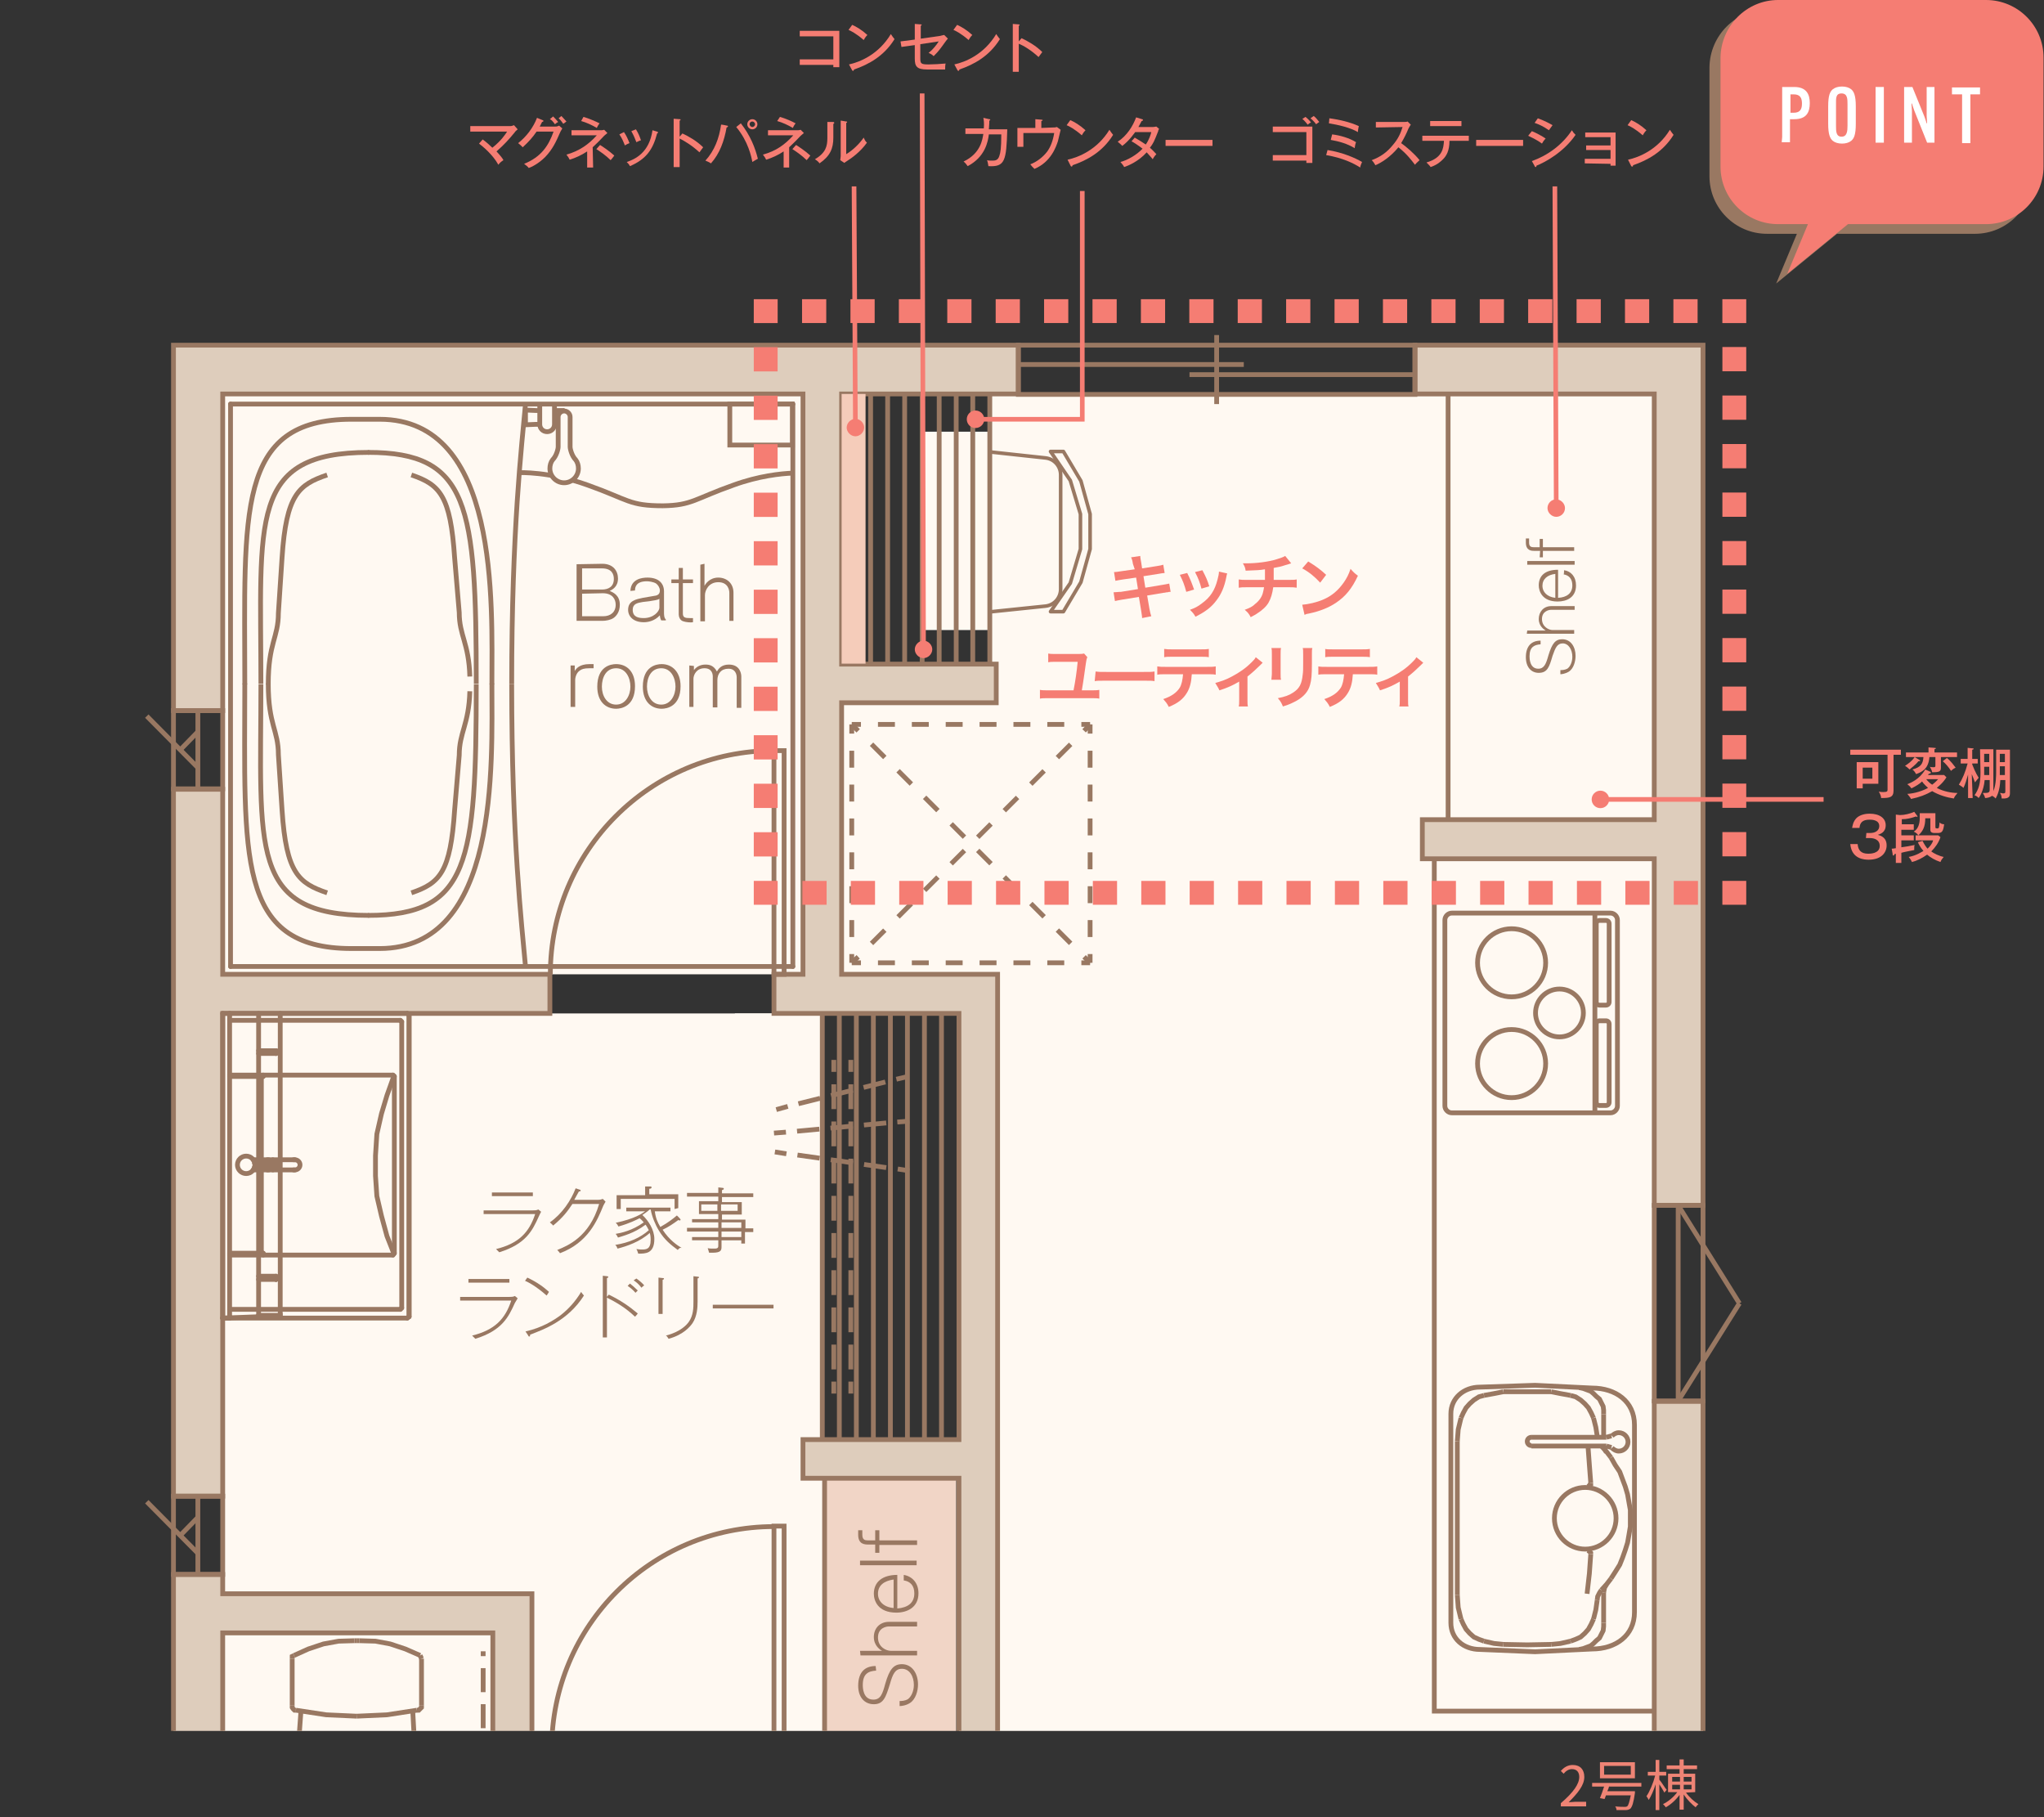 <?xml version="1.0" encoding="utf-8"?>
<!-- Generator: Adobe Illustrator 27.9.0, SVG Export Plug-In . SVG Version: 6.00 Build 0)  -->
<svg version="1.1" id="レイヤー_1" xmlns="http://www.w3.org/2000/svg" xmlns:xlink="http://www.w3.org/1999/xlink" x="0px"
	 y="0px" viewBox="0 0 444.2 394.8" style="enable-background:new 0 0 444.2 394.8;" xml:space="preserve">
<rect x="0" y="0" width="444.2" height="394.8" fill="#333333" stroke="none"/>
<style type="text/css">
	.st0{fill:#997862;}
	.st1{fill:#F57D73;}
	.st2{fill:#FFFFFF;}
	.st3{clip-path:url(#SVGID_00000036253976312882194040000002154638836569070253_);}
	.st4{fill:#FFF9F2;}
	.st5{fill:#DDC4AF;}
	.st6{fill:none;stroke:#D0A48F;stroke-width:2.22;}
	.st7{fill:none;stroke:#D0A48F;stroke-width:2.22;stroke-dasharray:0,0,3.74,3.74;}
	.st8{fill:none;stroke:#D0A48F;stroke-width:2.22;stroke-dasharray:0,0,3.67,3.67;}
	.st9{fill:none;stroke:#D0A48F;stroke-width:2.22;stroke-dasharray:0,0,3.64,3.64;}
	.st10{fill:#F1D5C6;}
	.st11{fill:#DECDBC;stroke:#997862;stroke-width:1.04;}
	.st12{fill:#FFF9F2;stroke:#997862;stroke-width:0.78;stroke-linecap:round;stroke-linejoin:round;}
	.st13{fill:#FFFFFF;stroke:#997862;stroke-width:0.78;stroke-linecap:round;stroke-linejoin:round;}
	.st14{fill:#FFFFFF;stroke:#997862;stroke-width:0.78;stroke-miterlimit:10;}
	.st15{fill:none;stroke:#997862;stroke-width:0.78;stroke-linecap:round;stroke-linejoin:round;}
	.st16{fill:none;stroke:#997862;stroke-width:1.04;}
	.st17{fill:#FFFFFF;stroke:#997862;stroke-width:1.04;}
	.st18{fill:none;stroke:#997862;stroke-width:1.04;stroke-dasharray:0,0,5.22,2.61;}
	.st19{fill:none;stroke:#997862;stroke-width:1.04;stroke-linecap:round;stroke-linejoin:round;}
	.st20{fill:#FFF9F2;stroke:#997862;stroke-width:1.04;}
	.st21{fill:none;stroke:#997862;stroke-width:1.04;stroke-dasharray:0,3.76;}
	.st22{fill:none;stroke:#997862;stroke-width:1.04;stroke-dasharray:0,0,3.68,3.68;}
	.st23{fill:none;stroke:#997862;stroke-width:1.04;stroke-dasharray:0,0,4.08,4.08;}
	.st24{fill:none;stroke:#997862;stroke-width:1.04;stroke-dasharray:0,0,5.39,2.69;}
	.st25{fill:none;stroke:#997862;stroke-width:1.04;stroke-dasharray:0,0,4.87,2.43;}
	.st26{fill:none;stroke:#997862;stroke-width:1.04;stroke-dasharray:0,0,4.87,2.44;}
	.st27{fill:none;stroke:#997862;stroke-width:1.04;stroke-dasharray:0,3.92;}
	.st28{fill:#FFFFFF;stroke:#FFFFFF;stroke-width:3.7;stroke-linecap:round;stroke-linejoin:round;}
	.st29{fill:#F5CCBA;}
	.st30{fill:none;stroke:#F57D73;stroke-width:5.18;stroke-miterlimit:10;}
	.st31{fill:none;stroke:#F57D73;stroke-width:5.18;stroke-miterlimit:10;stroke-dasharray:0,0,5.26,5.26;}
	.st32{fill:none;stroke:#F57D73;stroke-width:5.18;stroke-miterlimit:10;stroke-dasharray:0,0,5.27,5.27;}
	.st33{fill:none;stroke:#F57D73;stroke-width:1.01;stroke-miterlimit:10;}
	.st34{fill:#EE8475;}
</style>
<g>
	<g id="_レイヤー_2">
		<g id="text">
			<g>
				<path class="st0" d="M384,2.1h45.2c6.9,0,12.5,5.6,12.5,12.5v23.7c0,6.9-5.6,12.5-12.5,12.5h-30l-13.2,10.8l4.5-10.8h-6.5
					c-6.9,0-12.5-5.6-12.5-12.5V14.6C371.6,7.7,377.2,2.1,384,2.1L384,2.1z"/>
			</g>
			<path class="st1" d="M386.4,0h45.2c6.9,0,12.5,5.6,12.5,12.5v23.7c0,6.9-5.6,12.5-12.5,12.5h-30l-13.2,10.8l4.5-10.8h-6.5
				c-6.9,0-12.5-5.6-12.5-12.5V12.5C374,5.6,379.6,0,386.4,0L386.4,0z"/>
			<g>
				<path class="st2" d="M387.3,29.8v-9.7l0-1.2h2.6c2.7,0,3.4,1.6,3.4,3.5v0c0,2-0.7,3.5-3.4,3.5h-0.9v3.8l0,1.2h-1.8L387.3,29.8
					L387.3,29.8z M389.8,24.5c1.5,0,1.8-0.9,1.8-2v0c0-1.1-0.3-2-1.8-2h-0.7v4H389.8z"/>
				<path class="st2" d="M398.3,30.6c-0.6-0.5-1-1.4-1-3.7v-3.8c0-2.4,0.4-3.2,1-3.7c0.5-0.4,1.2-0.6,2-0.6s1.5,0.2,2,0.6
					c0.6,0.5,1,1.4,1,3.7v3.8c0,2.4-0.4,3.2-1,3.7c-0.5,0.4-1.2,0.6-2,0.6S398.8,31,398.3,30.6z M401.5,27.3v-4.6
					c0-1.2,0-2.4-1.3-2.4s-1.2,1.1-1.2,2.4v4.6c0,1.2,0,2.4,1.2,2.4S401.5,28.5,401.5,27.3z"/>
				<path class="st2" d="M409.4,18.9l0,1.2v9.7l0,1.2h-1.8l0-1.2v-9.7l0-1.2H409.4z"/>
				<path class="st2" d="M415.6,18.9l2.6,6.4c0.2,0.6,0.4,1.1,0.5,1.5h0.1c0-0.4-0.1-1.1-0.1-1.6v-5.1l0-1.2h1.7l0,1.2v9.7l0,1.2
					h-1.6l-2.8-7c-0.2-0.6-0.4-1.1-0.5-1.5h-0.1c0,0.4,0.1,1.1,0.1,1.6v5.7l0,1.2h-1.7l0-1.2v-9.7l0-1.2H415.6L415.6,18.9z"/>
				<path class="st2" d="M428.2,20.5v9.4l0,1.2h-1.8l0-1.2v-9.4h-2.2v-1.5h6.1v1.5H428.2L428.2,20.5z"/>
			</g>
			<g>
				<defs>
					<rect id="SVGID_1_" y="22" width="403.9" height="354.1"/>
				</defs>
				<clipPath id="SVGID_00000022543655702384883130000005913706954598412462_">
					<use xlink:href="#SVGID_1_"  style="overflow:visible;"/>
				</clipPath>
				<g style="clip-path:url(#SVGID_00000022543655702384883130000005913706954598412462_);">
					<g>
						<polygon class="st4" points="359.5,379 359.5,371.6 311.7,371.6 311.7,178.1 314.7,178.1 314.7,85.6 215.1,85.6 215.1,144.3 
							216.8,144.3 216.8,152.7 182.9,152.7 182.9,211.7 216.8,211.7 216.8,245.6 216.8,388.4 115.7,388.4 115.7,455.7 111.3,455.7 
							111.3,514.8 115.7,514.8 115.7,624.1 111.3,624.1 111.3,683 115.7,683 115.7,691.5 81.6,691.5 81.6,758.9 77.7,758.9 
							77.7,800.7 359.5,800.7 359.5,389.1 308.1,389.1 308.1,379 						"/>
						<g>
							<path class="st1" d="M246.2,122.5c-0.1-0.7-0.2-1-0.4-1.4l2-0.3c0,0.4,0.1,0.8,0.2,1.4l0.2,1.3l3.2-0.5
								c0.7-0.1,1.1-0.2,1.4-0.3l0.3,1.8c-0.3,0-0.8,0.1-1.4,0.2l-3.2,0.5l0.4,2.5l3.6-0.6c0.6-0.1,1.2-0.2,1.6-0.3l0.3,1.8
								c-0.3,0-0.4,0-0.7,0.1c-0.1,0-0.2,0-0.2,0c-0.1,0-0.3,0.1-0.6,0.1l-3.6,0.6l0.5,2.9c0.2,1,0.2,1,0.4,1.6l-2,0.4
								c0-0.4-0.1-0.9-0.2-1.6l-0.5-3l-3.7,0.6c-0.7,0.1-1,0.2-1.5,0.3l-0.3-1.9c0.5,0,0.9-0.1,1.6-0.1l3.7-0.6l-0.4-2.5l-2.8,0.4
								c-0.7,0.1-1.2,0.2-1.7,0.3l-0.3-1.9c0.5,0,1-0.1,1.7-0.2l2.8-0.4L246.2,122.5L246.2,122.5z"/>
							<path class="st1" d="M258,124.5c0.6,1.2,0.9,1.9,1.5,3.6l-1.7,0.5c-0.4-1.5-0.7-2.3-1.4-3.7L258,124.5L258,124.5z
								 M266.7,124.6c-0.1,0.2-0.1,0.3-0.2,0.8c-0.4,2.1-1.1,3.7-2.1,5c-1.1,1.5-2.4,2.5-4.6,3.6c-0.4-0.7-0.6-0.9-1.2-1.5
								c1.1-0.4,1.7-0.7,2.6-1.4c1.8-1.3,2.8-2.8,3.4-5.2c0.2-0.7,0.3-1.3,0.3-1.7L266.7,124.6L266.7,124.6z M261.3,123.9
								c0.8,1.5,1.1,2.2,1.5,3.5l-1.7,0.5c-0.3-1.2-0.7-2.3-1.4-3.6L261.3,123.9L261.3,123.9z"/>
							<path class="st1" d="M280.6,122.4c-0.1,0-0.5,0.2-1.3,0.4c-0.9,0.3-1.3,0.4-2.5,0.6c0,1.4,0,2.2,0,2.6h3.2c1,0,1.3,0,1.8-0.1
								v1.8c-0.6-0.1-0.9-0.1-1.8-0.1h-3.3c-0.2,1.4-0.5,2.4-1,3.3s-1.4,1.7-2.5,2.4c-0.4,0.3-0.7,0.4-1.4,0.8
								c-0.4-0.8-0.7-1.1-1.3-1.6c1.1-0.4,1.7-0.7,2.3-1.3c0.9-0.7,1.5-1.6,1.7-2.6c0.1-0.3,0.1-0.5,0.2-1H271c-1,0-1.2,0-1.8,0.1
								v-1.8c0.6,0.1,0.8,0.1,1.8,0.1h3.9c0-0.6,0-1.2,0-2.3c-1.2,0.2-1.7,0.2-4.2,0.3c-0.1-0.7-0.2-0.9-0.6-1.6c0.5,0,0.7,0,0.9,0
								c2,0,4.6-0.3,6.5-0.9c0.9-0.3,1.3-0.4,1.8-0.7L280.6,122.4L280.6,122.4z"/>
							<path class="st1" d="M283,131.4c1.3-0.1,3.1-0.5,4.5-1.1c1.9-0.8,3.3-2,4.5-3.7c0.7-1,1.1-1.8,1.5-3c0.6,0.7,0.8,0.9,1.6,1.5
								c-1.3,2.8-2.7,4.5-4.8,5.9c-1.5,1-3.4,1.8-5.8,2.3c-0.6,0.1-0.6,0.1-1,0.3L283,131.4L283,131.4z M284.3,122
								c1.8,1.1,2.7,1.8,3.9,2.9l-1.3,1.7c-1.2-1.3-2.4-2.3-3.9-3.1L284.3,122L284.3,122z"/>
							<path class="st1" d="M236.3,142.8c-0.2,0.4-0.2,0.7-0.3,1.2c-0.4,2.7-0.5,3.7-0.9,6h1.8c1.1,0,1.4,0,2-0.1v1.9
								c-0.5-0.1-0.9-0.1-1.9-0.1h-9.1c-1.1,0-1.4,0-1.9,0.1v-1.9c0.6,0.1,0.9,0.1,2,0.1h5.3c0.4-2,0.7-4.1,0.9-6.2h-4.7
								c-0.9,0-1.2,0-1.7,0.1V142c0.5,0.1,0.9,0.1,1.7,0.1h4.4c0.9,0,1.2,0,1.7-0.1L236.3,142.8L236.3,142.8z"/>
							<path class="st1" d="M238.1,145.9c0.7,0.1,0.9,0.1,2.4,0.1h8c1.5,0,1.8,0,2.4-0.1v2.1c-0.6-0.1-0.8-0.1-2.5-0.1h-8
								c-1.7,0-1.9,0-2.5,0.1L238.1,145.9L238.1,145.9z"/>
							<path class="st1" d="M259,146.5c-0.1,1.7-0.4,3-1.1,4.1c-0.8,1.3-1.9,2.2-3.9,3c-0.4-0.8-0.6-1-1.2-1.7
								c1.8-0.6,2.9-1.4,3.6-2.5c0.4-0.7,0.6-1.7,0.7-2.9h-3.7c-1,0-1.4,0-1.9,0.1v-1.8c0.6,0.1,0.9,0.1,1.9,0.1h8.8
								c1,0,1.4,0,2-0.1v1.8c-0.5-0.1-0.9-0.1-1.9-0.1L259,146.5L259,146.5z M253,141c0.6,0.1,0.9,0.1,1.9,0.1h5.8
								c1.1,0,1.4,0,2-0.1v1.8c-0.5-0.1-0.9-0.1-1.9-0.1h-5.9c-1.1,0-1.4,0-1.9,0.1V141z"/>
							<path class="st1" d="M274.4,144c-0.1,0.1-0.3,0.3-0.5,0.5c-0.8,0.8-1.9,1.8-2.8,2.5v5.1c0,0.7,0,1.1,0.1,1.4h-2
								c0.1-0.4,0.1-0.7,0.1-1.4v-4c-1.4,0.8-2.4,1.3-4.3,1.9c-0.3-0.7-0.5-0.9-0.9-1.6c1.4-0.4,2.3-0.7,3.6-1.4
								c1.7-0.9,3-1.8,4.3-3.1c0.5-0.5,0.7-0.7,0.9-1.1L274.4,144L274.4,144z"/>
							<path class="st1" d="M278.4,140.8c-0.1,0.4-0.1,0.6-0.1,1.4v4.2c0,0.8,0,0.9,0.1,1.3h-2.1c0-0.4,0.1-0.8,0.1-1.4v-4.1
								c0-0.8,0-1-0.1-1.4L278.4,140.8L278.4,140.8z M285.2,140.8c-0.1,0.4-0.1,0.5-0.1,1.4v2c0,2.4-0.1,3.6-0.4,4.6
								c-0.4,1.5-1.4,2.6-3,3.5c-0.8,0.4-1.5,0.8-2.9,1.2c-0.3-0.7-0.4-1-1.1-1.8c1.5-0.3,2.4-0.6,3.3-1.2c1.4-0.9,1.9-1.9,2.1-3.9
								c0.1-0.6,0.1-1.3,0.1-2.5v-1.9c0-0.8,0-1.1-0.1-1.4L285.2,140.8L285.2,140.8z"/>
							<path class="st1" d="M294,146.5c-0.1,1.7-0.4,3-1.1,4.1c-0.8,1.3-1.9,2.2-3.9,3c-0.4-0.8-0.6-1-1.2-1.7
								c1.8-0.6,2.9-1.4,3.6-2.5c0.4-0.7,0.6-1.7,0.7-2.9h-3.7c-1,0-1.4,0-1.9,0.1v-1.8c0.6,0.1,0.9,0.1,2,0.1h8.8c1,0,1.4,0,2-0.1
								v1.8c-0.5-0.1-0.9-0.1-1.9-0.1L294,146.5L294,146.5z M287.9,141c0.6,0.1,0.9,0.1,2,0.1h5.8c1.1,0,1.4,0,2-0.1v1.8
								c-0.5-0.1-0.9-0.1-1.9-0.1h-5.9c-1.1,0-1.4,0-1.9,0.1V141z"/>
							<path class="st1" d="M309.3,144c-0.1,0.1-0.3,0.3-0.5,0.5c-0.8,0.8-1.9,1.8-2.8,2.5v5.1c0,0.7,0,1.1,0.1,1.4h-2
								c0.1-0.4,0.1-0.7,0.1-1.4v-4c-1.4,0.8-2.4,1.3-4.3,1.9c-0.3-0.7-0.5-0.9-0.9-1.6c1.4-0.4,2.3-0.7,3.6-1.4
								c1.7-0.9,3-1.8,4.3-3.1c0.5-0.5,0.7-0.7,0.9-1.1L309.3,144L309.3,144z"/>
						</g>
						<g>
							<rect x="149.1" y="579.8" class="st5" width="202" height="198.4"/>
							<g>
								<polyline class="st6" points="351.2,581.6 351.2,579.8 349.3,579.8 								"/>
								<line class="st7" x1="345.6" y1="579.8" x2="152.9" y2="579.8"/>
								<polyline class="st6" points="151,579.8 149.1,579.8 149.1,581.6 								"/>
								<line class="st8" x1="149.1" y1="585.3" x2="149.1" y2="774.5"/>
								<polyline class="st6" points="149.1,776.3 149.1,778.2 151,778.2 								"/>
								<line class="st7" x1="154.7" y1="778.2" x2="347.5" y2="778.2"/>
								<polyline class="st6" points="349.3,778.2 351.2,778.2 351.2,776.3 								"/>
								<line class="st8" x1="351.2" y1="772.7" x2="351.2" y2="583.5"/>
							</g>
						</g>
						<g>
							<rect x="149.1" y="422.5" class="st5" width="202" height="152.9"/>
							<g>
								<polyline class="st6" points="351.2,424.4 351.2,422.5 349.3,422.5 								"/>
								<line class="st7" x1="345.6" y1="422.5" x2="152.9" y2="422.5"/>
								<polyline class="st6" points="151,422.5 149.1,422.5 149.1,424.4 								"/>
								<line class="st9" x1="149.1" y1="428" x2="149.1" y2="571.8"/>
								<polyline class="st6" points="149.1,573.6 149.1,575.5 151,575.5 								"/>
								<line class="st7" x1="154.7" y1="575.5" x2="347.5" y2="575.5"/>
								<polyline class="st6" points="349.3,575.5 351.2,575.5 351.2,573.6 								"/>
								<line class="st9" x1="351.2" y1="570" x2="351.2" y2="426.2"/>
							</g>
						</g>
						<rect x="48.4" y="85.6" class="st4" width="126.1" height="126.1"/>
						<rect x="159.7" y="220.2" class="st4" width="19" height="92.6"/>
						<polygon class="st4" points="174.5,321.2 174.5,220.2 48.4,220.2 48.4,346.6 115.7,346.6 115.7,379.9 179.2,379.9 
							179.2,321.2 						"/>
						<rect x="48.4" y="354.8" class="st4" width="58.7" height="92.5"/>
						<rect x="311.7" y="186.6" class="st4" width="47.8" height="185.2"/>
						<rect x="48.4" y="691.3" class="st10" width="25.1" height="59.2"/>
						<rect x="48.4" y="758.9" class="st10" width="29.3" height="41.8"/>
						<rect x="179.2" y="321.2" class="st10" width="28.6" height="58.7"/>
						<rect x="314.7" y="85.6" class="st4" width="44.7" height="92.5"/>
						<rect x="316.3" y="253.9" class="st4" width="43.2" height="117.9"/>
						<g>
							<polygon class="st11" points="48.4,758.9 81.9,758.9 81.9,746.5 73.5,746.5 73.5,750.4 48.4,750.4 48.4,691.5 73.5,691.5 
								73.5,695.3 81.9,695.3 81.9,691.5 115.7,691.5 115.7,683 48.4,683 48.4,455.7 115.7,455.7 115.6,447.3 115.6,443.7 
								107.1,443.7 107.1,447.3 48.4,447.3 48.4,426.2 37.7,426.2 37.7,811.3 171.1,811.3 171.1,800.7 48.4,800.7 							"/>
							<polygon class="st11" points="48.4,354.8 107.1,354.8 107.1,402.3 115.6,402.3 115.6,388.4 120.1,388.4 120.1,379.9 
								115.6,379.9 115.6,346.3 48.4,346.3 48.4,342.1 37.7,342.1 37.7,408.9 48.4,408.9 							"/>
							<polygon class="st11" points="48.4,220.2 119.5,220.2 119.5,211.7 48.4,211.7 48.4,171.5 37.7,171.5 37.7,325.1 48.4,325.1 
															"/>
							<polygon class="st11" points="37.7,75 37.7,154.4 48.4,154.4 48.4,85.6 174.5,85.6 174.5,211.7 168.2,211.7 168.2,220.2 
								208.4,220.2 208.4,312.8 174.5,312.8 174.5,321.2 208.4,321.2 208.4,379.9 168.2,379.9 168.2,388.4 216.8,388.4 216.8,211.7 
								182.9,211.7 182.9,152.7 216.5,152.7 216.5,144.3 182.9,144.3 182.9,85.6 221.3,85.6 221.3,75 							"/>
							<polygon class="st11" points="307.5,75 307.5,85.6 359.5,85.6 359.5,178.1 309.1,178.1 309.1,186.6 359.5,186.6 359.5,261.9 
								370.1,261.9 370.1,75 							"/>
							<rect x="359.5" y="304.5" class="st11" width="10.6" height="193.4"/>
							<polygon class="st11" points="359.5,800.7 287.2,800.7 287.2,811.3 370.1,811.3 370.1,540.3 359.5,540.3 							"/>
							<rect x="107.1" y="514.8" class="st11" width="8.5" height="109.4"/>
						</g>
						<g>
							<path class="st12" d="M200.9,130.3v-29.5c0-2.2,1.9-3.9,4.1-3.7l22.2,2.4c1.9,0.2,3.3,1.8,3.3,3.7v24.8
								c0,1.9-1.4,3.5-3.3,3.7L205,134C202.8,134.2,200.9,132.5,200.9,130.3z"/>
							<polygon class="st12" points="234.8,115.5 234.8,111.7 232.6,104.4 228.3,98.1 231.1,98.1 234.9,104.5 236.9,111.7 
								236.9,115.5 236.9,119.3 234.9,126.5 231.1,132.9 228.3,132.9 232.6,126.7 234.8,119.3 							"/>
						</g>
						<rect x="200.9" y="93.8" class="st4" width="14.2" height="43.1"/>
						<rect x="241.1" y="485.8" class="st13" width="118" height="66.6"/>
						<g>
							<path class="st13" d="M290.3,485.8h-29.5c-2.2,0-3.9-1.9-3.7-4.1l2.4-22.2c0.2-1.9,1.8-3.3,3.7-3.3h24.8
								c1.9,0,3.5,1.4,3.7,3.3l2.4,22.2C294.2,483.9,292.5,485.8,290.3,485.8L290.3,485.8z"/>
							<polygon class="st13" points="275.5,452 271.7,452 264.4,454.2 258.1,458.4 258.1,455.6 264.5,451.8 271.7,449.8 
								275.5,449.8 279.3,449.8 286.5,451.8 293,455.6 293,458.4 286.7,454.2 279.3,452 							"/>
						</g>
						<g>
							<path class="st13" d="M340.6,485.8h-29.5c-2.2,0-3.9-1.9-3.7-4.1l2.4-22.2c0.2-1.9,1.8-3.3,3.7-3.3h24.8
								c1.9,0,3.5,1.4,3.7,3.3l2.4,22.2C344.6,483.9,342.9,485.8,340.6,485.8L340.6,485.8z"/>
							<polygon class="st13" points="325.9,452 322.1,452 314.7,454.2 308.5,458.4 308.5,455.6 314.9,451.8 322.1,449.8 
								325.9,449.8 329.7,449.8 336.9,451.8 343.3,455.6 343.3,458.4 337,454.2 329.7,452 							"/>
						</g>
						<g>
							<path class="st13" d="M290.3,552.4h-29.5c-2.2,0-3.9,1.9-3.7,4.1l2.4,22.2c0.2,1.9,1.8,3.3,3.7,3.3h24.8
								c1.9,0,3.5-1.4,3.7-3.3l2.4-22.2C294.2,554.3,292.5,552.4,290.3,552.4L290.3,552.4z"/>
							<polygon class="st13" points="275.5,586.2 271.7,586.2 264.4,584 258.1,579.8 258.1,582.6 264.5,586.4 271.7,588.4 
								275.5,588.4 279.3,588.4 286.5,586.4 293,582.6 293,579.8 286.7,584 279.3,586.2 							"/>
						</g>
						<g>
							<path class="st13" d="M340.6,552.4h-29.5c-2.2,0-3.9,1.9-3.7,4.1l2.4,22.2c0.2,1.9,1.8,3.3,3.7,3.3h24.8
								c1.9,0,3.5-1.4,3.7-3.3l2.4-22.2C344.6,554.3,342.9,552.4,340.6,552.4L340.6,552.4z"/>
							<polygon class="st13" points="325.9,586.2 322.1,586.2 314.7,584 308.5,579.8 308.5,582.6 314.9,586.4 322.1,588.4 
								325.9,588.4 329.7,588.4 336.9,586.4 343.3,582.6 343.3,579.8 337,584 329.7,586.2 							"/>
						</g>
						<g>
							<g>
								<rect x="267.1" y="694.2" class="st14" width="33.4" height="59.2"/>
								<line class="st15" x1="284" y1="712.3" x2="270" y2="712.3"/>
								<line class="st15" x1="270" y1="712.3" x2="270" y2="726.8"/>
								<line class="st15" x1="270" y1="726.8" x2="284" y2="726.8"/>
								<line class="st15" x1="284" y1="726.8" x2="284" y2="712.3"/>
							</g>
							<g>
								<g>
									<circle class="st15" cx="287" cy="701.6" r="5.5"/>
									<circle class="st15" cx="287" cy="701.6" r="3.7"/>
									<circle class="st15" cx="287" cy="701.6" r="3.3"/>
								</g>
								
									<rect x="283.7" y="698.3" transform="matrix(0.707 -0.707 0.707 0.707 -410.838 405.523)" class="st15" width="0.7" height="0.7"/>
							</g>
							<g>
								<g>
									<circle class="st15" cx="293.8" cy="726.2" r="5.5"/>
									<circle class="st15" cx="293.8" cy="726.2" r="3.7"/>
									<circle class="st15" cx="293.8" cy="726.2" r="3.3"/>
								</g>
								<rect x="293.4" y="729.9" class="st15" width="0.7" height="0.7"/>
							</g>
						</g>
						<g>
							<rect x="324" y="663.7" class="st13" width="33.2" height="118.4"/>
							<g>
								<line class="st15" x1="347.2" y1="735.6" x2="353.1" y2="735.6"/>
								<line class="st15" x1="353.1" y1="735.6" x2="353.1" y2="710.3"/>
								<line class="st15" x1="353.1" y1="710.3" x2="347.2" y2="710.3"/>
								<line class="st15" x1="343.4" y1="765.2" x2="347.2" y2="765.2"/>
								<line class="st15" x1="347.2" y1="765.2" x2="347.2" y2="680.7"/>
								<line class="st15" x1="347.2" y1="680.7" x2="343.4" y2="680.7"/>
								<line class="st15" x1="341.1" y1="680.7" x2="341.1" y2="765.2"/>
								<line class="st15" x1="341.1" y1="765.2" x2="343.4" y2="765.2"/>
								<line class="st15" x1="343.4" y1="765.2" x2="343.4" y2="680.7"/>
								<line class="st15" x1="343.4" y1="680.7" x2="341.1" y2="680.7"/>
								<polyline class="st15" points="352.4,710.3 350.3,704.9 347.2,700.3 								"/>
								<polyline class="st15" points="347.2,745.5 350.3,741 352.4,735.6 								"/>
								<polyline class="st15" points="353.1,730.7 353.9,722.9 353.1,714.8 								"/>
								<polyline class="st15" points="341.1,697.3 339.5,697.9 338.3,698.4 337,699.5 								"/>
								<polyline class="st15" points="337,699.5 334.7,702.5 332.6,705.7 331.4,709.2 330.6,713 								"/>
								<polyline class="st15" points="330.6,713 329.8,719.7 329.8,726.2 330.6,732.9 								"/>
								<polyline class="st15" points="330.6,732.9 331.4,736.7 332.6,740.2 334.7,743.4 337,746.3 								"/>
								<polyline class="st15" points="337,746.3 338.3,747.4 339.5,748 341.1,748.2 								"/>
							</g>
						</g>
						<g>
							<g>
								<rect x="171.1" y="650.5" class="st2" width="66.6" height="148"/>
								<g>
									<line class="st15" x1="186.1" y1="650.5" x2="186.1" y2="798.5"/>
									<line class="st15" x1="171.1" y1="650.5" x2="171.1" y2="798.5"/>
									<line class="st15" x1="186.1" y1="724.5" x2="237.7" y2="724.5"/>
									<line class="st15" x1="237.7" y1="650.5" x2="171.1" y2="650.5"/>
									<line class="st15" x1="237.7" y1="798.5" x2="237.7" y2="650.5"/>
									<line class="st15" x1="237.7" y1="798.5" x2="171.1" y2="798.5"/>
								</g>
							</g>
							<polygon class="st13" points="213.1,790.1 213.3,783 213.4,775.8 209.8,774.4 206.4,773.5 202.7,773.2 198.9,772.9 
								195.1,773 191.5,773.6 187.8,774.7 184.3,776 184.2,790.1 188.3,791.7 192.3,792.5 196.5,792.9 200.8,792.9 204.9,792.7 
								209,791.8 							"/>
							<polygon class="st13" points="198.9,778.2 205.1,774.8 211.4,771.4 210.8,767.5 209.9,764.1 208.3,760.7 206.7,757.3 
								204.7,754 202.4,751.2 199.6,748.6 196.7,746.2 184.4,753.2 185.1,757.5 186.4,761.4 188.1,765.2 190.3,769 192.6,772.4 
								195.4,775.5 							"/>
							<polygon class="st13" points="213.1,672.1 213.3,665 213.4,657.8 209.8,656.4 206.4,655.5 202.7,655.2 198.9,654.9 
								195.1,655 191.5,655.6 187.8,656.7 184.3,658 184.2,672.1 188.3,673.7 192.3,674.5 196.5,674.9 200.8,675 204.9,674.7 
								209,673.8 							"/>
							<polygon class="st13" points="211.1,678.3 205,674.6 198.9,670.9 195.8,673.4 193.4,675.8 191.2,678.9 189.1,682 
								187.2,685.4 186,688.8 185.1,692.5 184.5,696.3 196.7,703.4 200.1,700.6 202.8,697.5 205.3,694.1 207.4,690.4 209.2,686.7 
								210.5,682.7 							"/>
						</g>
						<g>
							<rect x="73.5" y="695.3" class="st16" width="8.5" height="51.2"/>
							<polyline class="st16" points="77.7,713.4 103.2,704.3 77.7,695.3 							"/>
						</g>
						<line class="st16" x1="77.7" y1="800.7" x2="77.7" y2="758.9"/>
						<g>
							<rect x="103.9" y="399" class="st17" width="2.2" height="44.9"/>
							<line class="st18" x1="105" y1="399" x2="105" y2="358.8"/>
						</g>
						<g>
							<line class="st16" x1="91.6" y1="370.5" x2="91.6" y2="360.4"/>
							<line class="st16" x1="77.5" y1="356.5" x2="77" y2="356.5"/>
							<line class="st16" x1="63.5" y1="370.5" x2="63.5" y2="360.4"/>
							<line class="st16" x1="77.5" y1="356.5" x2="78.1" y2="356.5"/>
							<polyline class="st16" points="77.5,372.9 84.1,372.6 90.6,371.6 							"/>
							<polyline class="st16" points="91.3,359.7 88.1,358.3 84.8,357.2 81.6,356.6 78.1,356.5 							"/>
							<polyline class="st16" points="91.6,360.4 91.4,359.9 91.3,359.7 							"/>
							<polyline class="st16" points="90.6,371.6 91,371.6 91.3,371.3 91.6,371 91.6,370.5 							"/>
							<polyline class="st16" points="77,356.5 73.6,356.6 70.3,357.2 67,358.3 63.9,359.7 							"/>
							<polyline class="st16" points="63.9,359.7 63.5,359.9 63.5,360.4 							"/>
							<polyline class="st16" points="63.5,370.5 63.5,371 63.7,371.3 64,371.6 64.3,371.6 							"/>
							<polyline class="st16" points="64.3,371.6 70.9,372.6 77.5,372.9 							"/>
							<polyline class="st16" points="90.6,393.7 90.3,382.8 89.7,371.8 							"/>
							<polyline class="st16" points="71.4,410.6 72.6,411.6 74.2,412.4 75.9,412.8 77.5,413 							"/>
							<polyline class="st16" points="77.5,413 79.2,412.8 80.8,412.4 82.3,411.6 83.8,410.6 							"/>
							<polyline class="st16" points="64.3,393.7 64.6,397 65.3,400.3 66.2,403.4 							"/>
							<polyline class="st16" points="66.2,403.4 67.5,406.1 69.2,408.6 71.4,410.6 							"/>
							<polyline class="st16" points="83.8,410.6 85.8,408.6 87.5,406.1 88.9,403.4 							"/>
							<polyline class="st16" points="65.4,371.8 64.6,382.8 64.3,393.7 							"/>
							<polyline class="st16" points="88.9,403.4 89.9,400.3 90.5,397 90.6,393.7 							"/>
						</g>
						<line class="st16" x1="111.3" y1="624.1" x2="111.3" y2="683"/>
						<line class="st16" x1="108.7" y1="624.1" x2="75" y2="683"/>
						<line class="st16" x1="107.1" y1="622.5" x2="48.4" y2="656.5"/>
						<line class="st16" x1="107.1" y1="620" x2="48.4" y2="620"/>
						<line class="st16" x1="107.1" y1="603.1" x2="48.4" y2="603.1"/>
						<line class="st16" x1="107.1" y1="586.2" x2="48.4" y2="586.2"/>
						<line class="st16" x1="107.1" y1="569.5" x2="48.4" y2="569.5"/>
						<line class="st16" x1="107.1" y1="552.5" x2="48.4" y2="552.5"/>
						<line class="st16" x1="107.1" y1="535.6" x2="48.4" y2="535.6"/>
						<line class="st16" x1="107.1" y1="518.6" x2="48.4" y2="518.6"/>
						<polyline class="st16" points="122.4,579 88.4,571.7 84.2,565.3 71,573.9 66.6,567.1 32.8,559.9 						"/>
						<line class="st16" x1="107.1" y1="516.5" x2="48.4" y2="482.6"/>
						<line class="st16" x1="108.7" y1="514.8" x2="74.9" y2="455.7"/>
						<line class="st16" x1="111.3" y1="514.8" x2="111.3" y2="455.7"/>
						<polyline class="st16" points="111.3,485.2 77.7,485.2 77.7,563.6 						"/>
						<polyline class="st16" points="111.3,653.6 77.6,653.6 77.6,575.5 						"/>
						<polygon class="st0" points="77.7,566.1 81.6,556.8 77.7,559 73.9,556.8 						"/>
						<polygon class="st0" points="77.7,572 73.9,581.3 77.7,579.1 81.6,581.3 						"/>
						<g>
							<rect x="168.2" y="163.1" class="st16" width="2.2" height="48.6"/>
							<path class="st16" d="M168.2,163.1c-26.9,0-48.6,21.8-48.6,48.6"/>
						</g>
						<g>
							<g>
								<line class="st19" x1="172.3" y1="210" x2="172.3" y2="87.8"/>
								<line class="st19" x1="172.3" y1="87.8" x2="50.1" y2="87.8"/>
								<line class="st19" x1="50.1" y1="210" x2="172.3" y2="210"/>
								<line class="st19" x1="50.1" y1="87.8" x2="50.1" y2="210"/>
							</g>
							<g>
								<path class="st16" d="M114.2,210c-0.8-8.9-3-27.8-3-61.4"/>
								<path class="st16" d="M114.2,87.8c-0.8,8.9-3,27.2-3,60.8"/>
							</g>
							<g>
								<g>
									<path class="st16" d="M53.2,148.5c0,37.4-2,57.6,23.2,57.6h6.1c26.1,0,24.4-39.9,24.4-57.6"/>
									<path class="st16" d="M80.2,198.9c-26.2,0-23.5-14.6-23.5-50.2"/>
									<path class="st16" d="M80,198.9c21.9,0,23.5-11.4,23.5-50.2"/>
									<path class="st16" d="M71.1,194c-6.2-2.1-8.9-4.3-9.8-17.9l-0.8-12.1c0-5.4-2.2-6.4-2.2-15.5"/>
									<path class="st16" d="M89.4,194c6.2-2.1,8.5-4.5,9.4-18l1-11.9c0-5,2.1-6.6,2.3-13.9"/>
								</g>
								<g>
									<path class="st16" d="M53.2,148.7c0-37.4-2-57.6,23.2-57.6h6.1c26.1,0,24.4,39.9,24.4,57.6"/>
									<path class="st16" d="M80.2,98.3c-26.2,0-23.5,14.6-23.5,50.3"/>
									<path class="st16" d="M80,98.3c21.9,0,23.5,11.4,23.5,50.3"/>
									<path class="st16" d="M71.1,103.2c-6.2,2.1-8.9,4.3-9.8,17.9l-0.8,12.1c0,5.4-2.2,6.4-2.2,15.5"/>
									<path class="st16" d="M89.4,103.2c6.2,2.1,8.5,4.5,9.4,18l1,11.9c0,5,2.1,6.6,2.3,13.9"/>
								</g>
							</g>
							<g>
								<path class="st16" d="M144.1,109.9c-7.4,0-7.4-1.3-16.4-4.5c-8.3-3-14.9-2.7-14.9-2.7"/>
								<path class="st16" d="M144.1,109.9c6.3-0.1,6.8-1.5,15.3-4.5c5.5-2,10.3-2.5,12.9-2.6"/>
							</g>
							<g>
								<path class="st16" d="M117.3,87.8v4.4c0,0.9,0.7,1.6,1.6,1.6s1.6-0.7,1.6-1.6v-4.4"/>
								<path class="st20" d="M121.3,90.6c0-0.7,0.6-1.3,1.3-1.3c0.7,0,1.3,0.6,1.3,1.3v6.5c0,0.5,0.4,2,1.2,2.8l0,0
									c0.4,0.5,0.6,1.2,0.6,1.9c0,1.7-1.4,3.1-3.1,3.1c-1.7,0-3.1-1.4-3.1-3.1c0-0.7,0.2-1.4,0.6-1.9l0,0c0.8-0.8,1.2-2.3,1.2-2.8
									V90.6"/>
								<line class="st16" x1="122.7" y1="89.2" x2="120.4" y2="89.2"/>
								<line class="st16" x1="121.3" y1="92.2" x2="120.4" y2="92.2"/>
								<polyline class="st16" points="117.3,92.2 116.5,92.2 114.2,92.3 114.2,89.1 116.5,89.2 117.3,89.2 								"/>
							</g>
							<rect x="158.6" y="87.8" class="st16" width="13.6" height="8.9"/>
						</g>
						<line class="st16" x1="178.7" y1="312.8" x2="178.7" y2="220.2"/>
						<line class="st16" x1="182.4" y1="312.8" x2="182.4" y2="220.2"/>
						<line class="st16" x1="186.1" y1="312.8" x2="186.1" y2="220.2"/>
						<line class="st16" x1="189.8" y1="312.8" x2="189.8" y2="220.2"/>
						<line class="st16" x1="193.5" y1="312.8" x2="193.5" y2="220.2"/>
						<line class="st16" x1="197.2" y1="312.8" x2="197.2" y2="220.2"/>
						<line class="st16" x1="200.9" y1="312.8" x2="200.9" y2="220.2"/>
						<line class="st16" x1="204.6" y1="312.8" x2="204.6" y2="220.2"/>
						<line class="st16" x1="179.2" y1="379.9" x2="179.2" y2="321.2"/>
						<rect x="50.6" y="297.7" class="st21" width="40" height="44.4"/>
						<g>
							<g>
								<line class="st19" x1="49.9" y1="220.5" x2="49.9" y2="286.1"/>
								<polyline class="st19" points="85.6,272.4 84.1,268.6 82.9,264.2 81.9,259.9 81.6,255.5 81.6,251.1 81.9,246.4 82.9,242 
									84.1,238 85.6,233.8 								"/>
								<line class="st19" x1="59.3" y1="252" x2="63.8" y2="252"/>
								<line class="st19" x1="59.3" y1="254.2" x2="63.8" y2="254.2"/>
								<line class="st19" x1="63.8" y1="252" x2="64.1" y2="252"/>
								<line class="st19" x1="64.1" y1="254.2" x2="63.8" y2="254.2"/>
								<line class="st19" x1="58.1" y1="252" x2="58.4" y2="252"/>
								<line class="st19" x1="58.4" y1="254.2" x2="58.1" y2="254.2"/>
								<line class="st19" x1="88.9" y1="220.5" x2="88.9" y2="286.1"/>
								<line class="st19" x1="88.5" y1="286.4" x2="48.4" y2="286.4"/>
								<line class="st19" x1="55" y1="252" x2="59.3" y2="252"/>
								<line class="st19" x1="59.3" y1="254.2" x2="55" y2="254.2"/>
								<line class="st19" x1="56.2" y1="277.3" x2="60" y2="277.3"/>
								<line class="st19" x1="60" y1="277.3" x2="60" y2="277.6"/>
								<line class="st19" x1="60" y1="277.6" x2="60" y2="278"/>
								<line class="st19" x1="60" y1="278" x2="60" y2="278"/>
								<line class="st19" x1="60" y1="278" x2="56.2" y2="278"/>
								<line class="st19" x1="56.2" y1="228.3" x2="60" y2="228.3"/>
								<line class="st19" x1="60" y1="228.3" x2="60" y2="228.9"/>
								<line class="st19" x1="60" y1="228.3" x2="60" y2="228.9"/>
								<line class="st19" x1="60" y1="228.9" x2="56.2" y2="228.9"/>
								<line class="st19" x1="56.2" y1="220.2" x2="56.2" y2="285.8"/>
								<line class="st19" x1="56.2" y1="285.8" x2="56.2" y2="286.1"/>
								<line class="st19" x1="56.2" y1="286.1" x2="48.4" y2="286.4"/>
								<line class="st19" x1="48.4" y1="286.4" x2="48.4" y2="220.2"/>
								<line class="st19" x1="60.9" y1="220.2" x2="60.9" y2="285.5"/>
								<line class="st19" x1="60.9" y1="285.5" x2="60.9" y2="285.8"/>
								<line class="st19" x1="60.9" y1="285.8" x2="56.2" y2="285.8"/>
								<line class="st19" x1="49.9" y1="220.2" x2="88.5" y2="220.2"/>
								<line class="st19" x1="88.5" y1="220.2" x2="88.9" y2="220.5"/>
								<line class="st19" x1="88.9" y1="220.5" x2="88.9" y2="286.1"/>
								<line class="st19" x1="88.9" y1="286.1" x2="88.5" y2="286.4"/>
								<line class="st19" x1="49.9" y1="286.1" x2="49.9" y2="286.4"/>
								<line class="st19" x1="49.9" y1="286.1" x2="49.9" y2="286.4"/>
								<line class="st19" x1="49.6" y1="286.4" x2="48.4" y2="286.4"/>
								<line class="st19" x1="48.4" y1="220.2" x2="49.9" y2="220.2"/>
								<line class="st19" x1="49.9" y1="220.5" x2="49.9" y2="220.2"/>
								<line class="st19" x1="49.9" y1="233.6" x2="85.4" y2="233.6"/>
								<line class="st19" x1="85.4" y1="233.6" x2="85.7" y2="233.9"/>
								<line class="st19" x1="85.7" y1="233.9" x2="85.7" y2="272.3"/>
								<line class="st19" x1="85.7" y1="272.3" x2="85.4" y2="272.7"/>
								<line class="st19" x1="85.4" y1="272.7" x2="49.9" y2="272.7"/>
								<line class="st19" x1="49.9" y1="221.7" x2="87" y2="221.7"/>
								<line class="st19" x1="87" y1="221.7" x2="87.3" y2="222"/>
								<line class="st19" x1="87.3" y1="222" x2="87.3" y2="284.2"/>
								<line class="st19" x1="87.3" y1="284.2" x2="87" y2="284.5"/>
								<line class="st19" x1="87" y1="284.5" x2="49.9" y2="284.5"/>
								<line class="st19" x1="49.9" y1="272.3" x2="57.2" y2="272.3"/>
								<line class="st19" x1="57.2" y1="272.3" x2="57.2" y2="272.7"/>
								<line class="st19" x1="56.8" y1="272.3" x2="56.8" y2="254.2"/>
								<line class="st19" x1="56.8" y1="252" x2="56.8" y2="233.9"/>
								<line class="st19" x1="57.2" y1="233.6" x2="57.2" y2="233.9"/>
								<line class="st19" x1="57.2" y1="233.9" x2="49.9" y2="233.9"/>
								<line class="st19" x1="55.3" y1="252.7" x2="60" y2="252.7"/>
								<line class="st19" x1="60" y1="252.7" x2="60" y2="253.6"/>
								<line class="st19" x1="60" y1="253.6" x2="55.3" y2="253.6"/>
							</g>
							<path class="st19" d="M64.1,252c0.6,0,1.1,0.5,1.1,1.1s-0.5,1.1-1.1,1.1"/>
							<circle class="st19" cx="53.5" cy="253.1" r="1.9"/>
						</g>
						<g>
							<rect x="168.2" y="331.6" class="st16" width="2.2" height="48.3"/>
							<path class="st16" d="M168.2,331.7c-26.7,0-48.3,21.6-48.3,48.3"/>
						</g>
						<rect x="308.1" y="379" class="st16" width="51.4" height="10.1"/>
						<line class="st16" x1="314.7" y1="178.1" x2="314.7" y2="85.6"/>
						<line class="st16" x1="215.1" y1="144.3" x2="215.1" y2="85.6"/>
						<line class="st16" x1="211.4" y1="144.3" x2="211.4" y2="85.6"/>
						<line class="st16" x1="207.8" y1="144.3" x2="207.8" y2="85.6"/>
						<line class="st16" x1="204.1" y1="144.3" x2="204.1" y2="85.6"/>
						<line class="st16" x1="200.4" y1="144.3" x2="200.4" y2="85.6"/>
						<line class="st16" x1="196.6" y1="144.3" x2="196.6" y2="85.6"/>
						<line class="st16" x1="192.9" y1="144.3" x2="192.9" y2="85.6"/>
						<line class="st16" x1="189.2" y1="144.3" x2="189.2" y2="85.6"/>
						<line class="st16" x1="185.6" y1="144.3" x2="185.6" y2="85.6"/>
						<rect x="319.5" y="89.2" class="st21" width="36.9" height="18.4"/>
						<polygon class="st21" points="356.4,135.6 319.5,135.6 319.5,117.2 329.7,117.2 356.4,117.2 						"/>
						<rect x="319.5" y="147.6" class="st21" width="36.9" height="18.4"/>
						<g>
							<path class="st16" d="M314,240.3v-40.4c0-0.8,0.7-1.5,1.5-1.5h34.5c0.8,0,1.5,0.7,1.5,1.5v40.4c0,0.8-0.7,1.5-1.5,1.5h-34.5
								C314.7,241.8,314,241.1,314,240.3z"/>
							<circle class="st16" cx="338.9" cy="220.1" r="5.2"/>
							<circle class="st16" cx="328.5" cy="209.2" r="7.4"/>
							<circle class="st16" cx="328.5" cy="231.1" r="7.4"/>
							<line class="st16" x1="346.6" y1="241.7" x2="346.6" y2="198.4"/>
							<path class="st16" d="M346.9,239.5v-17c0-0.4,0.3-0.7,0.7-0.7h1.4c0.4,0,0.7,0.3,0.7,0.7v17c0,0.4-0.3,0.7-0.7,0.7h-1.4
								C347.2,240.2,346.9,239.9,346.9,239.5z"/>
							<path class="st16" d="M346.9,217.7v-17c0-0.4,0.3-0.7,0.7-0.7h1.4c0.4,0,0.7,0.3,0.7,0.7v17c0,0.4-0.3,0.7-0.7,0.7h-1.4
								C347.2,218.4,346.9,218.1,346.9,217.7z"/>
						</g>
						<g>
							<path class="st16" d="M321.6,301.4c-3.5,0-6.3,2.4-6.3,5.8v45.4c0,3.5,2.8,5.8,6.3,5.8l12,0.5l12.4-0.6c5.1,0,9.2-2.9,9.2-8
								v-40.7c0-5.1-4.1-8-9.2-8l-12.4-0.6L321.6,301.4L321.6,301.4z"/>
							<g>
								<polyline class="st16" points="347.1,312 346.8,310.1 346.3,308.1 								"/>
								<polyline class="st16" points="348.5,307.3 348.5,306.4 348.4,305.6 348,304.8 347.6,304 346.9,303.4 346.3,302.8 
									345.7,302.3 344.9,302 344.1,301.7 343.2,301.5 								"/>
								<polyline class="st16" points="341.3,303.2 339.1,302.8 337.1,302.4 								"/>
								<polyline class="st16" points="346.3,308.1 345.8,307 345.2,305.9 344.4,305 343.5,304.2 342.4,303.5 341.3,303.2 								
									"/>
								<polyline class="st16" points="350.1,316.7 349.1,315.4 348,314.2 								"/>
								<polyline class="st16" points="348.7,314.2 348.8,315 349.1,315.6 								"/>
								<line class="st16" x1="348.5" y1="312.3" x2="348.5" y2="307.3"/>
								<polyline class="st16" points="326.7,302.4 324.7,302.8 322.5,303.2 								"/>
								<polyline class="st16" points="322.5,303.2 321.4,303.5 320.3,304.2 319.4,305 318.6,305.9 318,307 317.5,308.1 								"/>
								<polyline class="st16" points="317.5,308.1 316.9,310.6 316.7,313.2 								"/>
								<polyline class="st16" points="337.1,302.4 331.9,302.4 326.7,302.4 								"/>
								<polyline class="st16" points="348,345.5 349.1,344.3 350.1,343 								"/>
								<polyline class="st16" points="349.1,344.3 348.7,345 348.5,346 								"/>
								<polyline class="st16" points="346.3,351.8 346.8,349.8 347.1,347.7 								"/>
								<polyline class="st16" points="343.2,358.4 344.1,358.2 344.9,357.9 345.7,357.6 346.3,357.1 346.9,356.5 347.6,355.9 
									348,355.1 348.4,354.3 348.5,353.4 348.5,352.6 								"/>
								<polyline class="st16" points="337.1,357.3 339.1,357.1 341.3,356.6 								"/>
								<polyline class="st16" points="341.3,356.6 342.4,356.2 343.5,355.7 344.4,354.9 345.2,354 345.8,352.9 346.3,351.8 
																	"/>
								<polyline class="st16" points="348,345.5 347.6,346.1 347.2,346.9 347.1,347.7 								"/>
								<line class="st16" x1="348.5" y1="352.6" x2="348.5" y2="346"/>
								<polyline class="st16" points="317.5,351.8 318,352.9 318.6,354 319.4,354.9 320.3,355.7 321.4,356.2 322.5,356.6 								
									"/>
								<polyline class="st16" points="316.7,346.6 316.9,349.3 317.5,351.8 								"/>
								<polyline class="st16" points="326.7,357.3 331.9,357.4 337.1,357.3 								"/>
								<polyline class="st16" points="350.1,343 351,341.6 352,340 352.6,338.5 353.2,336.8 353.7,335.2 354,333.5 354.3,331.7 
									354.3,329.9 354.3,328.1 354,326.4 353.7,324.7 353.2,323 352.6,321.4 352,319.8 351,318.3 350.1,316.7 								"/>
								<line class="st16" x1="316.7" y1="346.6" x2="316.7" y2="313.2"/>
							</g>
							<g>
								<line class="st16" x1="332.8" y1="312.3" x2="349.1" y2="312.3"/>
								<line class="st16" x1="349.1" y1="314.2" x2="332.8" y2="314.2"/>
								<polyline class="st16" points="349.1,312.3 349.8,312.1 350.2,312 								"/>
								<polyline class="st16" points="350.2,314.5 349.8,314.4 349.1,314.2 								"/>
								<polyline class="st16" points="344.9,323 345.1,323 345.4,322.8 345.5,322.6 345.7,322.5 345.7,322.2 								"/>
								<polyline class="st16" points="345.7,322.2 345.4,318.3 345.1,314.2 								"/>
								<polyline class="st16" points="345.7,337.7 345.7,337.4 345.5,337.2 345.4,337.1 345.1,336.9 344.9,336.9 								"/>
								<polyline class="st16" points="344.9,346.3 345.4,341.9 345.7,337.7 								"/>
								<polyline class="st16" points="322.5,356.6 324.7,357.1 326.7,357.3 								"/>
							</g>
							<path class="st16" d="M332.8,312.3c-0.5,0-0.9,0.4-0.9,0.9s0.4,0.9,0.9,0.9"/>
							<path class="st16" d="M350.3,312c0.4-0.4,0.9-0.7,1.5-0.7c1.1,0,2,0.9,2,2s-0.9,2-2,2c-0.6,0-1.1-0.3-1.5-0.7"/>
							<circle class="st16" cx="344.5" cy="329.9" r="6.7"/>
						</g>
						<polyline class="st16" points="311.7,186.6 311.7,371.8 359.5,371.8 						"/>
						<g>
							<g>
								<line class="st16" x1="185.1" y1="209.2" x2="187.1" y2="209.2"/>
								<line class="st22" x1="190.8" y1="209.2" x2="233.1" y2="209.2"/>
								<line class="st16" x1="235" y1="209.2" x2="236.9" y2="209.2"/>
							</g>
							<g>
								<line class="st16" x1="185.1" y1="157.4" x2="187.1" y2="157.4"/>
								<line class="st22" x1="190.8" y1="157.4" x2="233.1" y2="157.4"/>
								<line class="st16" x1="235" y1="157.4" x2="236.9" y2="157.4"/>
							</g>
							<g>
								<line class="st16" x1="185.1" y1="209.2" x2="186.5" y2="207.9"/>
								<line class="st23" x1="189.4" y1="205" x2="234.1" y2="160.3"/>
								<line class="st16" x1="235.6" y1="158.8" x2="236.9" y2="157.4"/>
							</g>
							<g>
								<line class="st16" x1="185.1" y1="157.4" x2="186.5" y2="158.8"/>
								<line class="st23" x1="189.4" y1="161.7" x2="234.1" y2="206.4"/>
								<line class="st16" x1="235.6" y1="207.9" x2="236.9" y2="209.2"/>
							</g>
							<g>
								<line class="st16" x1="236.9" y1="209.2" x2="236.9" y2="207.3"/>
								<line class="st22" x1="236.9" y1="203.6" x2="236.9" y2="161.2"/>
								<line class="st16" x1="236.9" y1="159.4" x2="236.9" y2="157.4"/>
							</g>
							<g>
								<line class="st16" x1="185.1" y1="209.2" x2="185.1" y2="207.3"/>
								<line class="st22" x1="185.1" y1="203.6" x2="185.1" y2="161.2"/>
								<line class="st16" x1="185.1" y1="159.4" x2="185.1" y2="157.4"/>
							</g>
						</g>
						<rect x="173.6" y="388.4" class="st17" width="10.2" height="68.3"/>
						<g>
							<path class="st13" d="M344.9,474.5l-1.4-2l-3.3-1.7l-2-6.4l-4.4-3l-6-1.1l-7.4,1.4l-3.9,3.1l-3,4.2l-6.4,0.3l-2.5,1.1l-0.9,3
								l1.2,3.5l1.4,1.6l1.9,0.3l5.2,4.9l2.4,4.1l0.9,3.6l3.6,2.7l2.8,0.3l2.7-1.1l2.5-3.9l0.2-2.7l0.9-0.8l-0.3-2.7l-0.5-2l1.7-2.7
								l1.2-0.5l3.6,1.4l0.9,0.8l-2.4,4.7l-2.5,3.8l-3.6,5l0.2,1.1l1.2-1.1l1.2-0.8l-2.2,3l2.5,0.6l3-1.6l0.8-4.9l5.2-5.8l1.4-0.8
								l2.4-3.8L344.9,474.5L344.9,474.5z M319.9,479.1l-1.4,0.9l-1.6,2.3l-2.1-1.8l-0.5-2.4l3,0.6l2.6-0.8L319.9,479.1L319.9,479.1
								z"/>
							<g>
								<line class="st15" x1="343.5" y1="472.5" x2="344.9" y2="474.5"/>
								<line class="st15" x1="340.2" y1="470.8" x2="343.5" y2="472.5"/>
								<line class="st15" x1="338.2" y1="464.4" x2="340.2" y2="470.8"/>
								<line class="st15" x1="333.8" y1="461.4" x2="338.2" y2="464.4"/>
								<line class="st15" x1="327.9" y1="460.3" x2="333.8" y2="461.4"/>
								<line class="st15" x1="320.5" y1="461.7" x2="327.9" y2="460.3"/>
								<line class="st15" x1="316.6" y1="464.8" x2="320.5" y2="461.7"/>
								<line class="st15" x1="313.6" y1="469.1" x2="316.6" y2="464.8"/>
								<line class="st15" x1="307.2" y1="469.4" x2="313.6" y2="469.1"/>
								<line class="st15" x1="304.7" y1="470.5" x2="307.2" y2="469.4"/>
								<line class="st15" x1="303.7" y1="473.4" x2="304.7" y2="470.5"/>
								<line class="st15" x1="305" y1="476.9" x2="303.7" y2="473.4"/>
								<line class="st15" x1="306.4" y1="478.5" x2="305" y2="476.9"/>
								<line class="st15" x1="308.3" y1="478.8" x2="306.4" y2="478.5"/>
								<line class="st15" x1="330.7" y1="496.5" x2="332.5" y2="494.6"/>
								<line class="st15" x1="331.9" y1="494.6" x2="329.9" y2="496.3"/>
								<line class="st15" x1="332.4" y1="493.5" x2="331.9" y2="494.6"/>
								<line class="st15" x1="331.5" y1="493.6" x2="331.8" y2="493"/>
								<line class="st15" x1="329.1" y1="496.1" x2="331.5" y2="493.6"/>
								<line class="st15" x1="317.8" y1="475.5" x2="319.1" y2="474.5"/>
								<line class="st15" x1="316.1" y1="477" x2="317.8" y2="475.5"/>
								<line class="st15" x1="341" y1="481" x2="341.8" y2="480.2"/>
								<line class="st15" x1="339.1" y1="481.4" x2="341" y2="481"/>
								<line class="st15" x1="341.2" y1="478.9" x2="341.6" y2="478.1"/>
								<line class="st15" x1="337.1" y1="479.7" x2="341.2" y2="478.9"/>
								<line class="st15" x1="338.2" y1="481.7" x2="340.4" y2="483.9"/>
								<line class="st15" x1="336.1" y1="480.2" x2="338.2" y2="481.7"/>
								<line class="st15" x1="336.5" y1="466.5" x2="337.4" y2="469.1"/>
								<line class="st15" x1="333.3" y1="463.4" x2="336.5" y2="466.5"/>
								<line class="st15" x1="320.6" y1="463.1" x2="323.1" y2="462.5"/>
								<line class="st15" x1="316.7" y1="467.3" x2="320.6" y2="463.1"/>
								<line class="st15" x1="310.1" y1="471.6" x2="309.1" y2="472"/>
								<line class="st15" x1="311.9" y1="469.1" x2="310.1" y2="471.6"/>
								<line class="st15" x1="306.1" y1="472.2" x2="305.9" y2="469.8"/>
								<line class="st15" x1="307.2" y1="474.5" x2="306.1" y2="472.2"/>
								<line class="st15" x1="314.7" y1="480.5" x2="316.9" y2="482.4"/>
								<line class="st15" x1="314.2" y1="478.1" x2="314.7" y2="480.5"/>
								<line class="st15" x1="326" y1="476.7" x2="321.9" y2="476.7"/>
								<line class="st15" x1="328.5" y1="477.4" x2="326" y2="476.7"/>
								<line class="st15" x1="329" y1="478.5" x2="328.5" y2="477.4"/>
								<line class="st15" x1="329" y1="480.6" x2="328.3" y2="478.5"/>
								<line class="st15" x1="329.9" y1="476.4" x2="331" y2="478.3"/>
								<line class="st15" x1="327.1" y1="474.5" x2="329.9" y2="476.4"/>
								<line class="st15" x1="322.2" y1="475.5" x2="327.1" y2="474.5"/>
								<line class="st15" x1="319.7" y1="476.9" x2="322.2" y2="475.5"/>
								<line class="st15" x1="319.9" y1="479.2" x2="319.7" y2="476.9"/>
								<line class="st15" x1="318.6" y1="486.3" x2="319.4" y2="483.5"/>
								<line class="st15" x1="319.2" y1="488.5" x2="318.6" y2="486.3"/>
								<line class="st15" x1="321.4" y1="487.4" x2="323.1" y2="486"/>
								<line class="st15" x1="320.5" y1="489.7" x2="321.4" y2="487.4"/>
								<line class="st15" x1="326.8" y1="478.8" x2="328.6" y2="481.1"/>
								<line class="st15" x1="324.6" y1="477.2" x2="326.8" y2="478.8"/>
								<line class="st15" x1="321.1" y1="478.3" x2="324.6" y2="477.2"/>
								<line class="st15" x1="318.5" y1="480" x2="321.1" y2="478.3"/>
								<line class="st15" x1="316" y1="483.5" x2="318.5" y2="480"/>
								<line class="st15" x1="315.8" y1="487.7" x2="316" y2="483.5"/>
								<line class="st15" x1="317.2" y1="478.8" x2="319.7" y2="478"/>
								<line class="st15" x1="314.2" y1="478.1" x2="317.2" y2="478.8"/>
								<line class="st15" x1="312.2" y1="477.7" x2="314.2" y2="478.1"/>
								<line class="st15" x1="309.4" y1="477" x2="312.2" y2="477.7"/>
								<line class="st15" x1="305.5" y1="475.5" x2="309.4" y2="477"/>
								<line class="st15" x1="320.3" y1="488.6" x2="323.9" y2="488.6"/>
							</g>
						</g>
						<g>
							<polygon class="st13" points="258.1,735.6 253.6,735.9 250.2,737 247.2,735.2 245.8,733.5 242.3,731.5 240.4,731.3 
								240,730.4 237.6,729.8 236.4,730.4 233.4,739.2 228.2,739.6 226.5,741.5 223.4,742.6 220.9,742.3 216.5,744.5 215.2,743.4 
								211,746.2 204.3,745.1 202.7,743.4 197.5,742.6 194.6,737.8 191.9,729 193.1,716.5 197.4,710 206.9,706.3 212.6,707.4 
								217.1,709.6 220.9,709.6 223.4,710.8 224.2,711.1 225.4,711.1 228.6,712.7 234.3,713.8 235.4,719 241.7,720.5 245,722.1 
								251.1,722.9 251.7,725.8 250.5,726.5 253,729.3 259.1,728.8 262.4,730.9 262.4,734 							"/>
							<g>
								<line class="st15" x1="221.8" y1="714.3" x2="221.8" y2="715"/>
								<line class="st15" x1="228.2" y1="713.8" x2="226.8" y2="714.1"/>
								<line class="st15" x1="228.2" y1="739.6" x2="227" y2="739.3"/>
								<line class="st15" x1="217" y1="738.2" x2="218.8" y2="738.4"/>
								<line class="st15" x1="219.5" y1="739.9" x2="217" y2="738.2"/>
								<line class="st15" x1="246.7" y1="730.4" x2="242.5" y2="730.2"/>
								<line class="st15" x1="250.8" y1="733.2" x2="246.7" y2="730.4"/>
								<line class="st15" x1="244.7" y1="726" x2="245" y2="727.3"/>
								<line class="st15" x1="240.4" y1="723" x2="244.7" y2="726"/>
								<line class="st15" x1="246.1" y1="724.6" x2="245" y2="722.1"/>
								<line class="st15" x1="250.5" y1="726.5" x2="246.1" y2="724.6"/>
								<line class="st15" x1="253.6" y1="732.6" x2="253" y2="729.3"/>
								<line class="st15" x1="252.4" y1="734.6" x2="253.6" y2="732.6"/>
								<line class="st15" x1="248" y1="735.6" x2="252.4" y2="734.6"/>
								<line class="st15" x1="207.1" y1="742.5" x2="209" y2="739.6"/>
								<line class="st15" x1="211.5" y1="743.4" x2="210.4" y2="737.8"/>
								<line class="st15" x1="205.5" y1="706.3" x2="207.6" y2="710.7"/>
								<line class="st15" x1="210.1" y1="713.8" x2="209.4" y2="707.7"/>
								<line class="st15" x1="211.8" y1="710.5" x2="210.1" y2="713.8"/>
								<line class="st15" x1="214.1" y1="713.5" x2="211.8" y2="710.5"/>
								<line class="st15" x1="206" y1="721.6" x2="205.8" y2="720"/>
								<line class="st15" x1="205.1" y1="723.3" x2="206" y2="721.6"/>
								<line class="st15" x1="198.5" y1="726.5" x2="195.8" y2="724.8"/>
								<line class="st15" x1="200" y1="727.3" x2="198.5" y2="726.5"/>
								<line class="st15" x1="201" y1="725.4" x2="198.8" y2="724.9"/>
								<line class="st15" x1="202.6" y1="726.9" x2="201" y2="725.4"/>
								<line class="st15" x1="201.1" y1="729.5" x2="202.6" y2="726.9"/>
								<line class="st15" x1="204.4" y1="727.1" x2="202.9" y2="725.7"/>
								<line class="st15" x1="206" y1="729.8" x2="204.4" y2="727.1"/>
								<line class="st15" x1="211.3" y1="723.7" x2="210.5" y2="725.8"/>
								<line class="st15" x1="209.6" y1="720.7" x2="211.3" y2="723.7"/>
								<line class="st15" x1="207.9" y1="719" x2="209.6" y2="720.7"/>
								<line class="st15" x1="201.8" y1="717.4" x2="207.9" y2="719"/>
								<line class="st15" x1="198.8" y1="717.2" x2="201.8" y2="717.4"/>
								<line class="st15" x1="195.8" y1="719.7" x2="198.8" y2="717.2"/>
								<line class="st15" x1="193.9" y1="722.9" x2="195.8" y2="719.7"/>
								<line class="st15" x1="193.9" y1="726.8" x2="193.9" y2="722.9"/>
								<line class="st15" x1="197.5" y1="730.7" x2="193.9" y2="726.8"/>
								<line class="st15" x1="201.1" y1="731.6" x2="197.5" y2="730.7"/>
								<line class="st15" x1="206.1" y1="731.6" x2="201.1" y2="731.6"/>
								<line class="st15" x1="208.7" y1="729.9" x2="206.1" y2="731.6"/>
								<line class="st15" x1="210.2" y1="728.7" x2="208.7" y2="729.9"/>
								<line class="st15" x1="209.8" y1="727.3" x2="210.2" y2="728.7"/>
								<line class="st15" x1="210.5" y1="725.8" x2="209.8" y2="727.3"/>
								<line class="st15" x1="228.2" y1="713.8" x2="228.6" y2="712.7"/>
								<line class="st15" x1="234.3" y1="713.8" x2="228.2" y2="713.8"/>
								<line class="st15" x1="224.5" y1="713.6" x2="223.7" y2="712.5"/>
								<line class="st15" x1="226.4" y1="713.6" x2="224.5" y2="713.6"/>
								<line class="st15" x1="227.3" y1="714.6" x2="226.4" y2="713.6"/>
								<line class="st15" x1="224.5" y1="714.9" x2="221.8" y2="715"/>
								<line class="st15" x1="226.7" y1="715.7" x2="224.5" y2="714.9"/>
								<line class="st15" x1="227.3" y1="714.6" x2="226.7" y2="715.7"/>
								<line class="st15" x1="233.1" y1="715.2" x2="227.3" y2="714.6"/>
								<line class="st15" x1="235.4" y1="726.6" x2="233.1" y2="715.2"/>
								<line class="st15" x1="232.3" y1="738.2" x2="226.8" y2="738.7"/>
								<line class="st15" x1="233.6" y1="733.8" x2="232.3" y2="738.2"/>
								<line class="st15" x1="235" y1="731" x2="233.6" y2="733.8"/>
								<line class="st15" x1="235.4" y1="726.6" x2="235" y2="731"/>
								<line class="st15" x1="236.4" y1="726.8" x2="236.4" y2="730.4"/>
								<line class="st15" x1="236.4" y1="726.8" x2="235.4" y2="719"/>
								<line class="st15" x1="234.5" y1="726.6" x2="236.4" y2="726.8"/>
								<line class="st15" x1="222.1" y1="726.3" x2="234.5" y2="726.6"/>
								<line class="st15" x1="218.8" y1="714.7" x2="221.8" y2="714.3"/>
								<line class="st15" x1="219.3" y1="719.4" x2="218.8" y2="714.7"/>
								<line class="st15" x1="219.8" y1="723" x2="219.3" y2="719.4"/>
								<line class="st15" x1="221" y1="726.8" x2="219.8" y2="723"/>
								<line class="st15" x1="219.3" y1="728.8" x2="221" y2="726.8"/>
								<line class="st15" x1="219.1" y1="733.2" x2="219.3" y2="728.8"/>
								<line class="st15" x1="218.8" y1="738.4" x2="219.1" y2="733.2"/>
								<line class="st15" x1="222.3" y1="738.4" x2="218.8" y2="738.4"/>
								<line class="st15" x1="213" y1="715.7" x2="210.9" y2="716"/>
								<line class="st15" x1="216.2" y1="719.3" x2="213" y2="715.7"/>
								<line class="st15" x1="213" y1="727.3" x2="214" y2="721.5"/>
								<line class="st15" x1="209.9" y1="733.2" x2="213" y2="727.3"/>
								<line class="st15" x1="213.4" y1="735.1" x2="218.2" y2="731.8"/>
								<line class="st15" x1="210.5" y1="736.5" x2="213.4" y2="735.1"/>
								<line class="st15" x1="205.1" y1="713.9" x2="202.9" y2="711"/>
								<line class="st15" x1="207.6" y1="713.9" x2="205.1" y2="713.9"/>
								<line class="st15" x1="209.9" y1="714.9" x2="207.6" y2="713.9"/>
								<line class="st15" x1="211" y1="714.4" x2="209.9" y2="714.9"/>
								<line class="st15" x1="215.7" y1="715.2" x2="211" y2="714.4"/>
								<line class="st15" x1="221.8" y1="714.3" x2="215.7" y2="715.2"/>
								<line class="st15" x1="220.9" y1="712.5" x2="221.8" y2="714.3"/>
								<line class="st15" x1="222.1" y1="710.2" x2="220.9" y2="712.5"/>
								<line class="st15" x1="199.4" y1="740.7" x2="196.9" y2="739.3"/>
								<line class="st15" x1="206.1" y1="737.4" x2="199.4" y2="740.7"/>
								<line class="st15" x1="207.9" y1="738.1" x2="206.1" y2="737.4"/>
								<line class="st15" x1="209.6" y1="737.1" x2="207.9" y2="738.1"/>
								<line class="st15" x1="211.2" y1="738.4" x2="209.6" y2="737.1"/>
								<line class="st15" x1="213.2" y1="738.1" x2="211.2" y2="738.4"/>
								<line class="st15" x1="217" y1="738.2" x2="213.2" y2="738.1"/>
								<line class="st15" x1="219.5" y1="739.9" x2="217" y2="738.2"/>
								<line class="st15" x1="219.1" y1="741.8" x2="220.9" y2="742.3"/>
								<line class="st15" x1="219.5" y1="739.9" x2="219.1" y2="741.8"/>
								<line class="st15" x1="222.3" y1="738.4" x2="219.5" y2="739.9"/>
								<line class="st15" x1="226.7" y1="738.1" x2="222.3" y2="738.4"/>
								<line class="st15" x1="227" y1="739.3" x2="226.7" y2="738.1"/>
								<line class="st15" x1="222.9" y1="740.6" x2="227" y2="739.3"/>
							</g>
						</g>
						<g>
							<g>
								<g>
									<line class="st16" x1="181.2" y1="230.3" x2="181.2" y2="232.9"/>
									<line class="st24" x1="181.2" y1="235.6" x2="181.2" y2="298.9"/>
									<line class="st16" x1="181.2" y1="300.2" x2="181.2" y2="302.8"/>
								</g>
								<g>
									<line class="st16" x1="184.9" y1="230.3" x2="184.9" y2="232.9"/>
									<line class="st24" x1="184.9" y1="235.6" x2="184.9" y2="298.9"/>
									<line class="st16" x1="184.9" y1="300.2" x2="184.9" y2="302.8"/>
								</g>
								<g>
									<line class="st16" x1="197.3" y1="233.9" x2="194.8" y2="234.5"/>
									<line class="st25" x1="192.4" y1="235.1" x2="172.4" y2="240.1"/>
									<line class="st16" x1="171.2" y1="240.4" x2="168.7" y2="241.1"/>
								</g>
								<g>
									<line class="st16" x1="197.6" y1="243.6" x2="195" y2="243.8"/>
									<line class="st25" x1="192.6" y1="244" x2="172" y2="245.9"/>
									<line class="st16" x1="170.8" y1="246" x2="168.2" y2="246.2"/>
								</g>
								<g>
									<line class="st16" x1="197.6" y1="254.4" x2="195.1" y2="254"/>
									<line class="st26" x1="192.6" y1="253.7" x2="172.1" y2="250.8"/>
									<line class="st16" x1="170.9" y1="250.7" x2="168.4" y2="250.3"/>
								</g>
							</g>
							<line class="st21" x1="184.9" y1="302.8" x2="181.2" y2="302.8"/>
							<line class="st21" x1="184.9" y1="230.3" x2="181.2" y2="230.3"/>
						</g>
						<rect x="219" y="215.9" class="st27" width="27.6" height="171.4"/>
						<polyline class="st27" points="359.5,253.9 316.3,253.9 316.3,371.8 359.5,371.8 						"/>
						<g>
							<path class="st28" d="M117.7,480v8c0,1.2,0.2,2,0.8,2.5c0.9,1,2.2,1.2,3.2,1.2c1.8,0,3-0.7,3.6-1.8c0.3-0.7,0.4-1.7,0.4-2v-8
								h1v7.8c0,1.2,0,4.9-5,4.9c-1.3,0-3.2-0.3-4.3-2c-0.4-0.7-0.6-1.4-0.6-2.9V480C116.7,480,117.7,480,117.7,480z"/>
							<path class="st28" d="M135,480c2.9,0,4,1.9,4,3.7c0,3.7-3.3,3.7-4,3.7h-4.7v5h-1V480H135z M130.3,481v5.5h4.7
								c0.3,0,3-0.1,3-2.7c0-1.4-0.9-2.8-3-2.8H130.3z"/>
						</g>
						<g>
							<path class="st28" d="M121.2,647.4c3.3,0,5,2.7,5,6.2c0,3.1-1.5,6.2-5,6.2h-4.5v-12.3L121.2,647.4L121.2,647.4z M117.7,648.4
								v10.5h3.4c0.9,0,2-0.4,2.6-1c0.8-0.8,1.5-2.4,1.5-4.2c0-2.6-1.2-5.2-4.1-5.2L117.7,648.4L117.7,648.4z"/>
							<path class="st28" d="M129.4,647.4l8,10.7v-10.7h1v12.3h-1l-8-10.7v10.7h-1v-12.3H129.4z"/>
						</g>
						<g>
							<path class="st28" d="M58.1,739.4c-1.4,0-2.4,0.6-2.4,2.6c0,0.4,0,2.7,1.9,2.7c1.3,0,1.7-1.1,2.2-2.9c0.8-2.6,1.5-3.5,3-3.5
								c1.9,0,2.9,1.7,2.9,3.6c0,1.2-0.4,2.7-1.4,3.4c-0.8,0.5-1.6,0.5-1.9,0.6v-0.9c0.3,0,0.9,0,1.5-0.3c0.6-0.4,1.1-1.5,1.1-2.6
								c0-1.5-0.8-2.9-2.1-2.9c-1.2,0-1.6,1-2.2,2.7c-0.7,2.4-1.2,3.7-3,3.7c-1.6,0-2.8-1.2-2.8-3.4c0-2.4,1.2-3.6,3.2-3.6
								L58.1,739.4L58.1,739.4z"/>
							<path class="st28" d="M56,735H58v-1.8h0.7v1.8h5.5c0.7,0,0.8-0.4,0.8-1.3v-0.5h0.7c0,0.3,0,1.3-0.1,1.8
								c-0.2,0.6-0.9,0.8-1.2,0.8h-5.7v1.4H58v-1.4H56L56,735L56,735z"/>
							<path class="st28" d="M61.7,725.5c3.7,0,4.1,2.5,4.1,3.4c0,1.9-1.3,3.5-4,3.5c-3.6,0-4.1-2.4-4.1-3.5
								C57.7,727.1,59,725.5,61.7,725.5L61.7,725.5z M61.8,731.6c1.6,0,3.3-0.8,3.3-2.6s-1.7-2.6-3.3-2.6s-3.3,0.8-3.3,2.6
								S60.2,731.6,61.8,731.6z"/>
							<path class="st28" d="M58,723h1c-0.4-0.3-1.2-0.8-1.2-2.7v-0.7h0.8v0.7c0,1,0.2,1.4,0.4,1.8c0.5,0.8,1.5,0.9,1.7,0.9h4.9v0.8
								H58L58,723L58,723z"/>
							<path class="st28" d="M60.2,718.5c-2.1-0.1-2.4-2-2.4-3c0-2.1,1.1-3,2.5-3h3.9c0.2,0,0.9,0,1.2-0.3h0.2v0.9
								c-0.3,0.2-0.8,0.2-0.9,0.2c1.1,1,1.2,2.2,1.2,2.9c0,1.9-1.1,2.8-2.3,2.8c-1.7,0-1.9-1.5-2.1-2.7c-0.1-0.4-0.3-2.1-0.4-2.4
								c0-0.2-0.2-0.7-0.9-0.7c-0.5,0-1,0.3-1.2,0.7c-0.4,0.5-0.4,1.4-0.4,1.6c0,2,1.1,2.2,1.7,2.2L60.2,718.5L60.2,718.5z
								 M61.5,713.2c0.2,0.3,0.2,0.4,0.3,0.7c0.1,0.8,0.2,1.5,0.4,2.3c0.2,1,0.3,1.8,1.4,1.8c1.3,0,1.5-1.1,1.5-2
								c0-1.7-1.2-2.8-1.9-2.8H61.5z"/>
							<path class="st28" d="M58.4,703.6c0,0.1-0.1,0.2-0.1,0.4c0,0.3,0.1,0.6,0.5,0.9c0.2-0.1,0.5-0.2,0.9-0.2c0.4,0,2,0.2,2,2.8
								c0,0.4,0,0.8-0.1,1.2c0,0.1,0.3,0.8,0.7,0.8s0.5-0.4,0.7-2.1c0.2-1.9,0.3-3.6,2.1-3.6c2.2,0,2.2,3,2.2,3.6
								c0,1.2-0.1,3.4-2.1,3.4c-0.3,0-1.5-0.1-1.8-1.3c-0.2,0.3-0.4,0.9-1,0.9s-0.9-0.7-1-1.1c-0.3,0.6-1,1-1.6,1
								c-0.5,0-2-0.3-2-2.8c0-0.4,0-1.6,0.7-2.2c-0.5-0.3-0.8-0.8-0.8-1.4c0-0.2,0-0.2,0.1-0.3L58.4,703.6L58.4,703.6z M59.8,709.4
								c1.3,0,1.3-1.5,1.3-1.9s0-1.9-1.3-1.9s-1.3,1.5-1.3,1.9S58.5,709.4,59.8,709.4z M65.1,710c1,0,1.5-0.8,1.5-2.7
								c0-1.4-0.3-2.7-1.5-2.7c-1,0-1.1,0.9-1.2,1.2c0,0.2-0.3,2.3-0.3,2.6C63.7,709.1,63.9,710,65.1,710z"/>
							<path class="st28" d="M63.2,695.9c1.5,0.2,2.6,1.4,2.6,3.3c0,2.6-2,3.5-4,3.5c-3.4,0-4.1-2.3-4.1-3.5c0-2.2,1.5-3.4,4.2-3.4
								v6.1c1.9-0.1,3.1-1,3.1-2.7c0-1.4-0.7-2.2-1.9-2.4C63.2,696.8,63.2,695.9,63.2,695.9z M61.3,696.7c-1.7,0.2-2.8,1.1-2.8,2.6
								c0,1.3,1,2.4,2.8,2.6V696.7L61.3,696.7z"/>
						</g>
						<g>
							<path class="st0" d="M190.4,363c-1.7,0.1-2.9,0.7-2.9,3.1c0,0.5,0,3.2,2.3,3.2c1.6,0,2-1.3,2.6-3.5c0.9-3.1,1.8-4.2,3.6-4.2
								c2.2,0,3.5,2,3.5,4.4c0,1.4-0.5,3.2-1.7,4c-0.9,0.6-1.9,0.7-2.3,0.7v-1.1c0.4,0,1.1,0,1.8-0.4c0.7-0.5,1.3-1.7,1.3-3.1
								c0-1.8-0.9-3.5-2.6-3.5c-1.5,0-2,1.2-2.6,3.3c-0.9,2.9-1.4,4.4-3.5,4.4c-2,0-3.4-1.5-3.4-4c0-2.9,1.4-4.3,3.8-4.3L190.4,363
								L190.4,363z"/>
							<path class="st0" d="M186.9,358.7h4.8c-0.4-0.2-1.8-1.1-1.8-3c0-1.8,1.2-3.3,3.3-3.3h6.1v1h-6.1c-0.6,0-2.4,0.3-2.4,2.4
								s1.8,2.9,2.8,2.9h5.7v1h-12.3L186.9,358.7L186.9,358.7z"/>
							<path class="st0" d="M196.4,342.2c1.8,0.3,3.2,1.7,3.2,4c0,3.1-2.5,4.2-4.8,4.2c-4.1,0-4.9-2.7-4.9-4.1
								c0-2.6,1.9-4.1,5.1-4.1v7.3c2.3-0.2,3.7-1.2,3.7-3.3c0-1.7-0.9-2.6-2.3-2.8L196.4,342.2L196.4,342.2z M194.2,343.2
								c-2.1,0.3-3.4,1.3-3.4,3.1c0,1.6,1.2,2.9,3.4,3.1V343.2L194.2,343.2z"/>
							<path class="st0" d="M186.9,339.1h12.3v1h-12.3V339.1z"/>
							<path class="st0" d="M190.2,335.6h-1.5c-0.7,0-2.2,0-2.2-2.1v-1h0.9v1c0,1.1,0.6,1.2,1.2,1.2h1.6v-2.2h0.9v2.2h8.2v1h-8.2
								v1.7h-0.9V335.6z"/>
						</g>
						<g>
							<path class="st28" d="M60,787.9c-1.4,0-2.4,0.6-2.4,2.6c0,0.4,0,2.7,1.9,2.7c1.3,0,1.7-1.1,2.2-2.9c0.8-2.6,1.5-3.5,3-3.5
								c1.9,0,2.9,1.7,2.9,3.6c0,1.2-0.4,2.7-1.4,3.4c-0.8,0.5-1.6,0.5-1.9,0.6v-0.9c0.3,0,0.9,0,1.5-0.3c0.6-0.4,1.1-1.5,1.1-2.6
								c0-1.5-0.8-2.9-2.1-2.9c-1.2,0-1.6,1-2.2,2.7c-0.7,2.4-1.2,3.7-3,3.7c-1.6,0-2.8-1.2-2.8-3.4c0-2.4,1.2-3.6,3.2-3.6L60,787.9
								L60,787.9z"/>
							<path class="st28" d="M57.2,784.9h4c-0.3-0.2-1.5-0.9-1.5-2.5c0-1.5,1-2.8,2.7-2.8h5.1v0.8h-5.1c-0.5,0-2,0.3-2,2
								s1.5,2.4,2.3,2.4h4.7v0.8H57.2L57.2,784.9L57.2,784.9z"/>
							<path class="st28" d="M65.1,771.8c1.5,0.2,2.6,1.4,2.6,3.3c0,2.6-2.1,3.5-4,3.5c-3.4,0-4.1-2.3-4.1-3.5
								c0-2.2,1.5-3.4,4.2-3.4v6.1c1.9-0.1,3.1-1,3.1-2.7c0-1.4-0.7-2.2-1.9-2.4C65.1,772.7,65.1,771.8,65.1,771.8z M63.2,772.6
								c-1.7,0.2-2.8,1.1-2.8,2.6c0,1.3,1,2.4,2.8,2.6V772.6L63.2,772.6z"/>
							<path class="st28" d="M57.2,769.8h10.3v0.8H57.2V769.8z"/>
							<path class="st28" d="M60,767.6h-1.2c-0.6,0-1.8,0-1.8-1.8V765h0.7v0.9c0,0.9,0.5,1,1,1H60V765h0.7v1.8h6.8v0.8h-6.8v1.4H60
								L60,767.6L60,767.6z"/>
						</g>
						<g>
							<path class="st0" d="M130.9,122.5c2.4,0,3.4,1.6,3.4,3.2c0,1.8-1.2,2.4-1.8,2.7c0.7,0.3,2.2,0.9,2.2,3c0,1.6-0.8,2.5-1.4,2.9
								c-0.6,0.4-1.6,0.6-2.4,0.6h-5.6v-12.3L130.9,122.5L130.9,122.5z M126.5,123.5v4.6h4.3c1.4,0,2.6-0.6,2.6-2.3
								c0-1-0.4-2.3-2.6-2.3C130.8,123.5,126.5,123.5,126.5,123.5z M126.5,129v4.9h4.6c1.6,0,2.7-0.9,2.7-2.5c0-1.2-0.7-2.5-2.8-2.5
								L126.5,129L126.5,129z"/>
							<path class="st0" d="M137,128.4c0.1-2.6,2.5-2.9,3.7-2.9c2.5,0,3.6,1.3,3.6,3v4.7c0,0.2,0,1.1,0.4,1.4v0.2h-1
								c-0.2-0.3-0.3-0.9-0.3-1.1c-1.2,1.3-2.7,1.5-3.5,1.5c-2.3,0-3.4-1.3-3.4-2.7c0-2,1.8-2.3,3.2-2.6c0.4-0.1,2.5-0.4,2.9-0.5
								c0.2-0.1,0.8-0.2,0.8-1.1c0-0.6-0.4-1.2-0.8-1.5c-0.6-0.4-1.7-0.5-2-0.5c-2.4,0-2.6,1.3-2.6,2L137,128.4L137,128.4z
								 M143.3,130.1c-0.3,0.2-0.4,0.2-0.8,0.3c-1,0.2-1.8,0.3-2.8,0.4c-1.2,0.2-2.2,0.4-2.2,1.7c0,1.6,1.3,1.8,2.4,1.8
								c2.1,0,3.4-1.4,3.4-2.3V130.1z"/>
							<path class="st0" d="M148.4,123.4v2.5h2.2v0.8h-2.2v6.6c0,0.9,0.5,1,1.6,1h0.6v0.9c-0.4,0.1-1.6,0-2.1-0.2
								c-0.8-0.2-1-1.1-1-1.5v-6.8h-1.6v-0.8h1.6v-2.5C147.4,123.4,148.4,123.4,148.4,123.4z"/>
							<path class="st0" d="M153.1,122.5v4.8c0.2-0.4,1.1-1.8,3-1.8c1.8,0,3.3,1.2,3.3,3.3v6.1h-0.9v-6.1c0-0.6-0.3-2.3-2.4-2.3
								s-2.9,1.8-2.9,2.8v5.7h-1v-12.3L153.1,122.5L153.1,122.5z"/>
							<path class="st0" d="M124.9,144.7l0,1.1c0.3-0.5,1-1.5,3.2-1.5h0.9v0.9h-0.9c-1.2,0-1.7,0.2-2.1,0.5c-0.9,0.6-1,1.8-1,2v5.9
								h-1v-9H124.9L124.9,144.7z"/>
							<path class="st0" d="M138,149.1c0,4.4-3,4.9-4.1,4.9c-2.2,0-4.1-1.5-4.1-4.8c0-4.4,2.9-4.9,4.1-4.9
								C136.2,144.3,138,145.9,138,149.1z M130.8,149.2c0,1.9,1,3.9,3.1,3.9s3.1-2.1,3.1-3.9s-0.9-4-3.1-4S130.8,147.2,130.8,149.2z
								"/>
							<path class="st0" d="M147.9,149.1c0,4.4-3,4.9-4.1,4.9c-2.2,0-4.1-1.5-4.1-4.8c0-4.4,2.9-4.9,4.1-4.9
								C146,144.3,147.9,145.9,147.9,149.1z M140.6,149.2c0,1.9,1,3.9,3.1,3.9s3.1-2.1,3.1-3.9s-0.9-4-3.1-4
								S140.6,147.2,140.6,149.2z"/>
							<path class="st0" d="M150.8,144.7l0,0.9c0.6-0.8,1.5-1.2,2.5-1.2c0.9,0,1.8,0.2,2.5,1.5c0.3-0.5,0.9-1.5,2.6-1.5
								c2.5,0,2.7,2.1,2.7,2.6v6.8h-1v-6.6c0-0.7-0.3-1.9-1.8-1.9c-1.6,0-2.4,1.1-2.4,2.5v5.9h-1V147c0-0.4-0.1-1.8-1.8-1.8
								c-1.8,0-2.4,1.5-2.4,2.3v6.1h-0.9v-9L150.8,144.7L150.8,144.7z"/>
						</g>
						<g>
							<path class="st0" d="M117.1,264.3c-1.4,3.1-2.8,6-8.6,7.8c-0.1-0.1-0.6-0.6-0.7-0.7c4.9-1.2,7.2-3.6,8.5-7.6h-11.2v-0.8h10.6
								c0.5,0,0.9,0,1.3-0.2l0.6,0.5C117.4,263.6,117.4,263.7,117.1,264.3L117.1,264.3z M106.9,259.9v-0.8h8.9v0.8H106.9z"/>
							<path class="st0" d="M130,260.7c0.5,0,0.7-0.1,1-0.2l0.6,0.6c-0.3,0.5-0.4,0.7-0.5,0.9c-1.3,3.2-3.3,8-9.4,10.3
								c-0.3-0.4-0.3-0.4-0.6-0.7c2.2-0.9,7-2.8,9.1-10h-5.8c-1,1.5-2,2.9-4.2,4.7c-0.1-0.2-0.3-0.3-0.7-0.7
								c2.7-1.9,4.6-4.8,5.6-7.4l0.9,0.3c0.1,0,0.2,0.1,0.2,0.2c0,0.1-0.2,0.2-0.4,0.2c-0.3,0.5-0.6,1.1-1,1.8L130,260.7L130,260.7z
								"/>
							<path class="st0" d="M147.3,271.6c-1.5-1.1-2.9-2.2-4.1-4.2c-0.8-1.3-1.5-3-1.8-4.6h-0.2c-0.2,0.2-0.7,0.6-1.6,1.2
								c1.3,1.2,2.6,3.2,2.6,5.2c0,3.2-1.9,3.2-3.5,3.2c-0.1-0.2-0.1-0.5-0.4-1c0.3,0,0.5,0.1,1.1,0.1c1,0,2,0,2-2.1
								c0-0.8-0.1-1.2-0.2-1.5c-2.1,1.9-5,2.9-7,3.4c-0.2-0.5-0.2-0.5-0.5-0.8c3.1-0.5,5.5-1.6,7.3-3.2c-0.3-0.6-0.5-0.9-0.7-1.2
								c-2.5,1.9-5.1,2.5-6,2.8c-0.2-0.4-0.2-0.4-0.5-0.8c1.2-0.2,3.6-0.7,6.1-2.5c-0.2-0.2-0.4-0.5-0.9-0.9
								c-0.6,0.3-2.1,1.1-4.6,1.8c-0.1-0.1-0.2-0.5-0.6-0.8c4.2-0.9,5.7-2,6.4-2.5h-4.1v-0.8h9.6v0.8h-3.4c0.2,1.5,0.6,2.4,1.2,3.4
								c1.8-1,2.9-1.9,3.6-2.5l0.6,0.6c0.1,0.2,0.2,0.2,0.2,0.3c0,0.1-0.1,0.2-0.2,0.2s-0.2-0.1-0.3-0.1c-1.1,0.8-2.1,1.5-3.4,2.1
								c1.5,2.3,3.2,3.4,4.2,4C147.8,271,147.5,271.3,147.3,271.6L147.3,271.6z M146.6,262.7v-2.2h-11.7v2.2H134v-3h6.2v-1.9l0.9,0
								c0.4,0,0.5,0,0.5,0.2c0,0.2-0.2,0.3-0.5,0.3v1.2h6.3v3L146.6,262.7L146.6,262.7z"/>
							<path class="st0" d="M161.9,267.6v2.6h-0.8v-0.7h-4.3v1.3c0,0.8,0,1.4-2,1.4c-0.4,0-0.6,0-0.7,0c-0.1-0.4-0.2-0.7-0.3-1
								c0.3,0.1,0.7,0.1,1.5,0.1s0.8-0.3,0.8-0.7v-1.1h-5.7v-0.7h5.7v-1.2h-6.8v-0.8h6.8v-1.2h-5.7v-0.7h5.7v-1.1h-4.2V261h4.2V260
								h-6.8v-0.8h6.8V258l0.9,0.1c0.1,0,0.3,0,0.3,0.2c0,0.2-0.2,0.2-0.4,0.3v0.7h6.8v0.8h-6.8v1.1h4.3v2.7h-4.3v1.1h5.1v1.9h1.7
								v0.8H161.9z M155.9,261.7h-3.5v1.4h3.5V261.7z M160.3,261.7h-3.6v1.4h3.6V261.7z M161.1,265.6h-4.3v1.2h4.3V265.6z
								 M161.1,267.6h-4.3v1.2h4.3V267.6z"/>
							<path class="st0" d="M111.9,283.1c-1.4,3.1-2.8,6-8.6,7.8c-0.1-0.1-0.6-0.6-0.7-0.7c4.9-1.2,7.2-3.6,8.5-7.6H100v-0.8h10.6
								c0.5,0,0.9,0,1.3-0.2l0.6,0.5C112.3,282.4,112.3,282.5,111.9,283.1L111.9,283.1z M101.8,278.7v-0.8h8.9v0.8H101.8z"/>
							<path class="st0" d="M115.2,290c0,0.3,0,0.4-0.2,0.4c-0.1,0-0.2-0.1-0.2-0.2l-0.6-0.9c3.6-0.8,6.1-2.4,7.6-3.5
								c1.8-1.4,3.3-3.1,4.5-5.1c0.2,0.4,0.3,0.4,0.6,0.8C123.4,287,118.1,288.9,115.2,290z M118.8,281.5c-2.4-2.1-4-2.9-4.7-3.2
								l0.5-0.7c2.1,1,3.5,2,4.7,3.1C119.1,281.1,118.9,281.3,118.8,281.5L118.8,281.5z"/>
							<path class="st0" d="M131.9,277.7v12.9H131v-13.4l0.9,0.1c0.2,0,0.3,0.1,0.3,0.2C132.2,277.6,132,277.7,131.9,277.7
								L131.9,277.7z M138,286.1c-2-1.9-4-3.1-6.2-4.2l0.5-0.6c2.5,1.2,4.4,2.5,6.3,4.1C138.4,285.7,138.2,285.9,138,286.1z
								 M138.1,280.9c-0.4-0.5-1.1-1.1-1.7-1.5l0.5-0.5c0.4,0.3,1.1,0.9,1.7,1.5C138.4,280.6,138.3,280.7,138.1,280.9z M139.4,279.8
								c-0.6-0.8-1.1-1.2-1.7-1.6l0.6-0.4c0.6,0.4,1.4,1.1,1.7,1.5C139.8,279.4,139.6,279.6,139.4,279.8L139.4,279.8z"/>
							<path class="st0" d="M144,278.1v7.4h-0.9v-7.9l0.9,0.1c0.2,0,0.3,0,0.3,0.2C144.3,278,144.1,278,144,278.1L144,278.1z
								 M151.6,277.8v5c0,1.3-0.1,3.2-1.1,4.7c-0.5,0.7-1.9,2.5-5.2,3.4c-0.3-0.5-0.4-0.6-0.6-0.7c3.2-0.8,4.6-2.4,5-3
								c1-1.4,1-3.1,1-4.4v-5.5l0.9,0.1c0.2,0,0.3,0,0.3,0.2C151.9,277.7,151.7,277.7,151.6,277.8L151.6,277.8z"/>
							<path class="st0" d="M154.9,284.3v-0.8h13.2v0.8H154.9z"/>
						</g>
						<g>
							<path class="st0" d="M117.7,480v8c0,1.2,0.2,2,0.8,2.5c0.9,1,2.2,1.2,3.2,1.2c1.8,0,3-0.7,3.6-1.8c0.3-0.7,0.4-1.7,0.4-2v-8
								h1v7.8c0,1.2,0,4.9-5,4.9c-1.3,0-3.2-0.3-4.3-2c-0.4-0.7-0.6-1.4-0.6-2.9V480C116.7,480,117.7,480,117.7,480z"/>
							<path class="st0" d="M135,480c2.9,0,4,1.9,4,3.7c0,3.7-3.3,3.7-4,3.7h-4.7v5h-1V480H135z M130.3,481v5.5h4.7
								c0.3,0,3-0.1,3-2.7c0-1.4-0.9-2.8-3-2.8H130.3z"/>
						</g>
						<g>
							<path class="st0" d="M121.2,647.4c3.3,0,5,2.7,5,6.2c0,3.1-1.5,6.2-5,6.2h-4.5v-12.3L121.2,647.4L121.2,647.4z M117.7,648.4
								v10.5h3.4c0.9,0,2-0.4,2.6-1c0.8-0.8,1.5-2.4,1.5-4.2c0-2.6-1.2-5.2-4.1-5.2L117.7,648.4L117.7,648.4z"/>
							<path class="st0" d="M129.4,647.4l8,10.7v-10.7h1v12.3h-1l-8-10.7v10.7h-1v-12.3H129.4z"/>
						</g>
						<g>
							<path class="st0" d="M58.1,739.4c-1.4,0-2.4,0.6-2.4,2.6c0,0.4,0,2.7,1.9,2.7c1.3,0,1.7-1.1,2.2-2.9c0.8-2.6,1.5-3.5,3-3.5
								c1.9,0,2.9,1.7,2.9,3.6c0,1.2-0.4,2.7-1.4,3.4c-0.8,0.5-1.6,0.5-1.9,0.6v-0.9c0.3,0,0.9,0,1.5-0.3c0.6-0.4,1.1-1.5,1.1-2.6
								c0-1.5-0.8-2.9-2.1-2.9c-1.2,0-1.6,1-2.2,2.7c-0.7,2.4-1.2,3.7-3,3.7c-1.6,0-2.8-1.2-2.8-3.4c0-2.4,1.2-3.6,3.2-3.6
								L58.1,739.4L58.1,739.4z"/>
							<path class="st0" d="M56,735H58v-1.8h0.7v1.8h5.5c0.7,0,0.8-0.4,0.8-1.3v-0.5h0.7c0,0.3,0,1.3-0.1,1.8
								c-0.2,0.6-0.9,0.8-1.2,0.8h-5.7v1.4H58v-1.4H56L56,735L56,735z"/>
							<path class="st0" d="M61.7,725.5c3.7,0,4.1,2.5,4.1,3.4c0,1.9-1.3,3.5-4,3.5c-3.6,0-4.1-2.4-4.1-3.5
								C57.7,727.1,59,725.5,61.7,725.5L61.7,725.5z M61.8,731.6c1.6,0,3.3-0.8,3.3-2.6s-1.7-2.6-3.3-2.6s-3.3,0.8-3.3,2.6
								S60.2,731.6,61.8,731.6z"/>
							<path class="st0" d="M58,723h1c-0.4-0.3-1.2-0.8-1.2-2.7v-0.7h0.8v0.7c0,1,0.2,1.4,0.4,1.8c0.5,0.8,1.5,0.9,1.7,0.9h4.9v0.8
								H58L58,723L58,723z"/>
							<path class="st0" d="M60.2,718.5c-2.1-0.1-2.4-2-2.4-3c0-2.1,1.1-3,2.5-3h3.9c0.2,0,0.9,0,1.2-0.3h0.2v0.9
								c-0.3,0.2-0.8,0.2-0.9,0.2c1.1,1,1.2,2.2,1.2,2.9c0,1.9-1.1,2.8-2.3,2.8c-1.7,0-1.9-1.5-2.1-2.7c-0.1-0.4-0.3-2.1-0.4-2.4
								c0-0.2-0.2-0.7-0.9-0.7c-0.5,0-1,0.3-1.2,0.7c-0.4,0.5-0.4,1.4-0.4,1.6c0,2,1.1,2.2,1.7,2.2L60.2,718.5L60.2,718.5z
								 M61.5,713.2c0.2,0.3,0.2,0.4,0.3,0.7c0.1,0.8,0.2,1.5,0.4,2.3c0.2,1,0.3,1.8,1.4,1.8c1.3,0,1.5-1.1,1.5-2
								c0-1.7-1.2-2.8-1.9-2.8H61.5z"/>
							<path class="st0" d="M58.4,703.6c0,0.1-0.1,0.2-0.1,0.4c0,0.3,0.1,0.6,0.5,0.9c0.2-0.1,0.5-0.2,0.9-0.2c0.4,0,2,0.2,2,2.8
								c0,0.4,0,0.8-0.1,1.2c0,0.1,0.3,0.8,0.7,0.8s0.5-0.4,0.7-2.1c0.2-1.9,0.3-3.6,2.1-3.6c2.2,0,2.2,3,2.2,3.6
								c0,1.2-0.1,3.4-2.1,3.4c-0.3,0-1.5-0.1-1.8-1.3c-0.2,0.3-0.4,0.9-1,0.9s-0.9-0.7-1-1.1c-0.3,0.6-1,1-1.6,1
								c-0.5,0-2-0.3-2-2.8c0-0.4,0-1.6,0.7-2.2c-0.5-0.3-0.8-0.8-0.8-1.4c0-0.2,0-0.2,0.1-0.3L58.4,703.6L58.4,703.6z M59.8,709.4
								c1.3,0,1.3-1.5,1.3-1.9s0-1.9-1.3-1.9s-1.3,1.5-1.3,1.9S58.5,709.4,59.8,709.4z M65.1,710c1,0,1.5-0.8,1.5-2.7
								c0-1.4-0.3-2.7-1.5-2.7c-1,0-1.1,0.9-1.2,1.2c0,0.2-0.3,2.3-0.3,2.6C63.7,709.1,63.9,710,65.1,710z"/>
							<path class="st0" d="M63.2,695.9c1.5,0.2,2.6,1.4,2.6,3.3c0,2.6-2,3.5-4,3.5c-3.4,0-4.1-2.3-4.1-3.5c0-2.2,1.5-3.4,4.2-3.4
								v6.1c1.9-0.1,3.1-1,3.1-2.7c0-1.4-0.7-2.2-1.9-2.4C63.2,696.8,63.2,695.9,63.2,695.9z M61.3,696.7c-1.7,0.2-2.8,1.1-2.8,2.6
								c0,1.3,1,2.4,2.8,2.6V696.7L61.3,696.7z"/>
						</g>
						<g>
							<path class="st0" d="M60,787.9c-1.4,0-2.4,0.6-2.4,2.6c0,0.4,0,2.7,1.9,2.7c1.3,0,1.7-1.1,2.2-2.9c0.8-2.6,1.5-3.5,3-3.5
								c1.9,0,2.9,1.7,2.9,3.6c0,1.2-0.4,2.7-1.4,3.4c-0.8,0.5-1.6,0.5-1.9,0.6v-0.9c0.3,0,0.9,0,1.5-0.3c0.6-0.4,1.1-1.5,1.1-2.6
								c0-1.5-0.8-2.9-2.1-2.9c-1.2,0-1.6,1-2.2,2.7c-0.7,2.4-1.2,3.7-3,3.7c-1.6,0-2.8-1.2-2.8-3.4c0-2.4,1.2-3.6,3.2-3.6L60,787.9
								L60,787.9z"/>
							<path class="st0" d="M57.2,784.9h4c-0.3-0.2-1.5-0.9-1.5-2.5c0-1.5,1-2.8,2.7-2.8h5.1v0.8h-5.1c-0.5,0-2,0.3-2,2
								s1.5,2.4,2.3,2.4h4.7v0.8H57.2L57.2,784.9L57.2,784.9z"/>
							<path class="st0" d="M65.1,771.8c1.5,0.2,2.6,1.4,2.6,3.3c0,2.6-2.1,3.5-4,3.5c-3.4,0-4.1-2.3-4.1-3.5c0-2.2,1.5-3.4,4.2-3.4
								v6.1c1.9-0.1,3.1-1,3.1-2.7c0-1.4-0.7-2.2-1.9-2.4C65.1,772.7,65.1,771.8,65.1,771.8z M63.2,772.6c-1.7,0.2-2.8,1.1-2.8,2.6
								c0,1.3,1,2.4,2.8,2.6V772.6L63.2,772.6z"/>
							<path class="st0" d="M57.2,769.8h10.3v0.8H57.2V769.8z"/>
							<path class="st0" d="M60,767.6h-1.2c-0.6,0-1.8,0-1.8-1.8V765h0.7v0.9c0,0.9,0.5,1,1,1H60V765h0.7v1.8h6.8v0.8h-6.8v1.4H60
								L60,767.6L60,767.6z"/>
						</g>
						<g>
							<rect x="171.1" y="800.7" class="st16" width="116.1" height="10.7"/>
							<g>
								<line class="st16" x1="229.2" y1="813.6" x2="229.2" y2="798.5"/>
								<line class="st16" x1="287.2" y1="807.2" x2="223.3" y2="807.2"/>
								<line class="st16" x1="235.1" y1="805" x2="171.1" y2="805"/>
							</g>
						</g>
						<g>
							<g>
								<rect x="359.5" y="497.9" class="st16" width="10.6" height="42.4"/>
								<line class="st16" x1="364.7" y1="540.3" x2="364.7" y2="497.9"/>
							</g>
							<g>
								<line class="st16" x1="364.7" y1="528.8" x2="392.6" y2="500.9"/>
								<line class="st16" x1="364.7" y1="509.4" x2="374.4" y2="519.1"/>
							</g>
						</g>
						<g>
							<g>
								<rect x="359.5" y="261.9" class="st16" width="10.6" height="42.5"/>
								<line class="st16" x1="364.7" y1="261.9" x2="364.7" y2="304.4"/>
							</g>
							<line class="st16" x1="364.7" y1="261.9" x2="378" y2="283.2"/>
							<line class="st16" x1="364.7" y1="304.4" x2="378" y2="283.2"/>
						</g>
						<g>
							<rect x="221.3" y="75" class="st16" width="86.2" height="10.7"/>
							<g>
								<line class="st16" x1="264.4" y1="87.8" x2="264.4" y2="72.8"/>
								<line class="st16" x1="307.5" y1="81.4" x2="258.5" y2="81.4"/>
								<line class="st16" x1="270.3" y1="79.2" x2="221.3" y2="79.2"/>
							</g>
						</g>
						<g>
							<g>
								<rect x="37.7" y="154.4" class="st16" width="10.7" height="17"/>
								<line class="st16" x1="43" y1="171.4" x2="43" y2="154.4"/>
							</g>
							<g>
								<line class="st16" x1="43" y1="166.8" x2="31.9" y2="155.6"/>
								<line class="st16" x1="43" y1="159" x2="39.2" y2="162.9"/>
							</g>
						</g>
						<g>
							<g>
								<rect x="37.7" y="325.1" class="st16" width="10.7" height="17"/>
								<line class="st16" x1="43" y1="342.1" x2="43" y2="325.1"/>
							</g>
							<g>
								<line class="st16" x1="43" y1="337.5" x2="31.9" y2="326.3"/>
								<line class="st16" x1="43" y1="329.7" x2="39.2" y2="333.6"/>
							</g>
						</g>
						<g>
							<g>
								<rect x="37.7" y="409.2" class="st16" width="10.7" height="17"/>
								<line class="st16" x1="43" y1="426.2" x2="43" y2="409.2"/>
							</g>
							<g>
								<line class="st16" x1="43" y1="421.6" x2="31.9" y2="410.4"/>
								<line class="st16" x1="43" y1="413.8" x2="39.2" y2="417.7"/>
							</g>
						</g>
						<rect x="182.9" y="85.6" class="st29" width="5.2" height="58.6"/>
					</g>
					<g>
						<polyline class="st30" points="376.9,191.4 376.9,194 374.3,194 						"/>
						<line class="st31" x1="369" y1="194" x2="171.6" y2="194"/>
						<polyline class="st30" points="169,194 166.4,194 166.4,191.4 						"/>
						<line class="st32" x1="166.4" y1="186.1" x2="166.4" y2="72.8"/>
						<polyline class="st30" points="166.4,70.2 166.4,67.6 169,67.6 						"/>
						<line class="st31" x1="174.3" y1="67.6" x2="371.6" y2="67.6"/>
						<polyline class="st30" points="374.3,67.6 376.9,67.6 376.9,70.2 						"/>
						<line class="st32" x1="376.9" y1="75.4" x2="376.9" y2="188.8"/>
					</g>
				</g>
			</g>
			<rect x="327.4" y="113.7" class="st4" width="20.7" height="36.6"/>
			<g>
				<path class="st0" d="M334.8,140c-1.4,0.1-2.4,0.6-2.4,2.6c0,0.4,0,2.7,1.9,2.7c1.3,0,1.7-1.1,2.2-2.9c0.8-2.6,1.5-3.5,3-3.5
					c1.9,0,2.9,1.7,2.9,3.6c0,1.2-0.4,2.7-1.4,3.4c-0.8,0.5-1.6,0.6-1.9,0.6v-0.9c0.3,0,0.9,0,1.5-0.3c0.6-0.4,1.1-1.4,1.1-2.6
					c0-1.5-0.8-2.9-2.1-2.9c-1.2,0-1.6,1-2.2,2.7c-0.7,2.4-1.1,3.7-3,3.7c-1.6,0-2.8-1.2-2.8-3.4c0-2.4,1.2-3.6,3.2-3.6V140
					L334.8,140z"/>
				<path class="st0" d="M331.9,137h4c-0.3-0.2-1.5-0.9-1.5-2.5c0-1.5,1-2.8,2.7-2.8h5.1v0.8h-5.1c-0.5,0-2,0.3-2,2s1.5,2.4,2.3,2.4
					h4.7v0.8h-10.3L331.9,137L331.9,137z"/>
				<path class="st0" d="M339.9,123.9c1.5,0.2,2.6,1.4,2.6,3.3c0,2.6-2,3.5-4,3.5c-3.4,0-4.1-2.3-4.1-3.5c0-2.2,1.5-3.4,4.2-3.4v6.1
					c1.9-0.1,3.1-1,3.1-2.7c0-1.4-0.7-2.2-1.9-2.4C339.9,124.8,339.9,123.9,339.9,123.9z M338,124.7c-1.7,0.2-2.8,1.1-2.8,2.6
					c0,1.3,1,2.4,2.8,2.6V124.7L338,124.7z"/>
				<path class="st0" d="M331.9,121.9h10.3v0.8h-10.3V121.9z"/>
				<path class="st0" d="M334.7,119.7h-1.2c-0.6,0-1.9,0-1.9-1.8v-0.9h0.7v0.9c0,0.9,0.5,1,1,1h1.3v-1.8h0.7v1.8h6.8v0.8h-6.8v1.4
					h-0.7L334.7,119.7L334.7,119.7z"/>
			</g>
			<g>
				<line class="st33" x1="185.6" y1="40.5" x2="185.9" y2="93"/>
				<path class="st1" d="M184,92.9c0,1,0.9,1.9,1.9,1.9c1,0,1.9-0.9,1.9-1.9c0-1-0.9-1.9-1.9-1.9C184.9,91,184,91.9,184,92.9z"/>
			</g>
			<g>
				<line class="st33" x1="337.9" y1="40.5" x2="338.2" y2="110.5"/>
				<path class="st1" d="M336.3,110.4c0,1,0.9,1.9,1.9,1.9c1,0,1.9-0.8,1.9-1.9c0-1-0.9-1.9-1.9-1.9
					C337.1,108.5,336.3,109.4,336.3,110.4z"/>
			</g>
			<g>
				<polyline class="st33" points="211.9,91.1 235.2,91.1 235.2,41.5 				"/>
				<circle class="st1" cx="212" cy="91.1" r="1.9"/>
			</g>
			<g>
				<line class="st33" x1="200.4" y1="20.3" x2="200.7" y2="141.2"/>
				<path class="st1" d="M198.8,141.1c0,1,0.9,1.9,1.9,1.9s1.9-0.9,1.9-1.9s-0.9-1.9-1.9-1.9S198.8,140.1,198.8,141.1z"/>
			</g>
			<g>
				<line class="st33" x1="396.3" y1="173.7" x2="347.7" y2="173.7"/>
				<circle class="st1" cx="347.8" cy="173.7" r="1.9"/>
			</g>
			<g>
				<path class="st1" d="M173.8,14.1v-1.2h7.3v-5h-7.3V6.7h8.6v7.9h-1.3v-0.5H173.8L173.8,14.1z"/>
				<path class="st1" d="M185.2,5.4c0.9,0.4,2.1,1.1,3.3,2.2c-0.2,0.2-0.4,0.4-0.8,1.1c-1.6-1.4-2.8-2-3.3-2.2L185.2,5.4z M184.5,14
					c2.3-0.5,6.4-2.1,9.1-6.6c0.4,0.6,0.4,0.6,0.8,1.1c-2.3,3.7-5.6,5.5-8.8,6.6c0,0.1-0.1,0.3-0.2,0.3c-0.1,0-0.2-0.1-0.2-0.1
					L184.5,14L184.5,14z"/>
				<path class="st1" d="M198.8,5.2l1.3,0.1c0.1,0,0.2,0,0.2,0.1s-0.2,0.2-0.2,0.2v2.8l4.2-0.6c0.5-0.1,0.7-0.2,0.9-0.2l0.8,0.8
					c-0.1,0.1-0.3,0.3-0.5,0.6c-1.3,1.8-1.5,2.1-2.6,3.2c-0.3-0.3-0.6-0.5-1.1-0.7c0.9-0.7,1.7-1.7,2.2-2.5L200,9.6v3
					c0,1.2,0.1,1.4,1.8,1.4c0.9,0,2.8-0.1,3.7-0.2c-0.1,0.4-0.1,0.8-0.1,1.3c-0.6,0-2.6,0-3.9,0c-2.3,0-2.7-0.7-2.7-2.4V9.8
					l-2.9,0.4L195.7,9l3.1-0.4V5.2L198.8,5.2z"/>
				<path class="st1" d="M208,5.4c0.9,0.4,2.1,1.1,3.3,2.2c-0.2,0.2-0.4,0.4-0.8,1.1c-1.6-1.4-2.8-2-3.3-2.2L208,5.4z M207.4,14
					c2.3-0.5,6.4-2.1,9.1-6.6c0.4,0.6,0.4,0.6,0.8,1.1c-2.3,3.7-5.6,5.5-8.8,6.6c0,0.1-0.1,0.3-0.2,0.3c-0.1,0-0.2-0.1-0.2-0.1
					L207.4,14L207.4,14z"/>
				<path class="st1" d="M222,8.3c1.3,0.6,3.1,1.6,4.5,3c-0.1,0.2-0.4,0.5-0.8,1.1c-1.6-1.5-3.3-2.5-4.3-2.9v6.1h-1.3V5.2l1.3,0.1
					c0.1,0,0.2,0.1,0.2,0.1c0,0.1-0.1,0.2-0.2,0.2V9L222,8.3L222,8.3z"/>
			</g>
			<g>
				<path class="st1" d="M215,25.9c0.1,0,0.2,0,0.2,0.1c0,0.1-0.1,0.2-0.2,0.2c0,0.3,0,0.7-0.1,1.9h4c-0.2,6.9-0.5,8.2-4.1,8
					c-0.1-0.5-0.1-0.8-0.3-1.3c0.3,0.1,0.6,0.1,1.1,0.1c0.6,0,1.3,0,1.6-1.1c0.2-0.6,0.4-1.5,0.4-4.6h-2.7c-0.2,1.6-0.8,4.9-4.6,6.9
					c-0.3-0.4-0.5-0.7-0.9-1c3.8-1.8,4.1-4.9,4.3-6h-3.9v-1.2h4c0.1-1.1,0-1.8-0.1-2.3L215,25.9L215,25.9z"/>
				<path class="st1" d="M228.8,27.7c0.4,0,0.5,0,0.9-0.1l0.8,0.6c-0.1,0.4-0.5,2.1-0.6,2.5c-0.4,1.2-1.5,4.5-5.1,6
					c-0.4-0.4-0.6-0.6-0.9-1c1.4-0.5,2.8-1.6,3.7-2.8c0.7-1,1.2-2.2,1.5-4h-6.7v3h-1.3v-4.1h3.9v-1.9l1.3,0.1c0.2,0,0.3,0.1,0.3,0.1
					c0,0.1-0.2,0.2-0.3,0.2v1.5L228.8,27.7L228.8,27.7z"/>
				<path class="st1" d="M232.6,26.1c0.9,0.4,2.1,1.1,3.3,2.2c-0.2,0.2-0.4,0.4-0.8,1.1c-1.6-1.4-2.8-2-3.3-2.2L232.6,26.1z
					 M232,34.7c2.3-0.5,6.4-2.1,9.1-6.5c0.4,0.6,0.4,0.6,0.8,1.1c-2.3,3.7-5.6,5.5-8.8,6.6c0,0.1-0.1,0.3-0.2,0.3
					c-0.1,0-0.2-0.1-0.2-0.1L232,34.7L232,34.7z"/>
				<path class="st1" d="M246.6,29.9c1.2,0.7,1.8,1.1,2.4,1.5c0.7-1,1.1-2.2,1.2-2.7h-3.5c-0.1,0.1-1.2,1.8-2.8,3
					c-0.3-0.3-0.5-0.5-1-0.9c2-1.3,3.3-3.4,4-5.3l1.3,0.4c0.1,0,0.2,0.1,0.2,0.2c0,0.1-0.2,0.2-0.3,0.2c-0.2,0.4-0.5,0.9-0.7,1.3
					h3.1c0.4,0,0.6-0.1,0.8-0.1l0.6,0.5c-0.1,0.2-0.2,0.3-0.2,0.5c-0.9,2.3-1.1,2.7-1.8,3.6c0.8,0.7,1.1,1.1,1.4,1.4
					c-0.4,0.4-0.7,0.9-0.8,1.1c-0.2-0.3-0.6-0.7-1.3-1.5c-1.8,2-4,2.9-4.9,3.2c-0.2-0.4-0.3-0.5-0.8-1.1c1.5-0.4,3.5-1.5,4.8-2.9
					c-1.2-0.9-2-1.4-2.4-1.6L246.6,29.9L246.6,29.9z"/>
				<path class="st1" d="M263.5,30.4v1.3h-10.2v-1.3H263.5z"/>
			</g>
			<g>
				<path class="st1" d="M104.9,30.3c0.7,0.5,1.6,1.3,2.1,1.8c2-1.6,2.8-2.9,3.2-3.5h-8v-1.2h8.7c0.1,0,0.3,0,0.8-0.2l0.8,0.9
					c-0.3,0.3-0.5,0.4-0.6,0.6c-1.3,1.6-2.3,2.7-4,4.2c1,1.1,1.3,1.5,1.5,1.9c-0.6,0.4-0.8,0.6-1.1,1c-1.2-2.2-3.4-4-4.2-4.6
					C104.1,31.2,104.9,30.3,104.9,30.3z"/>
				<path class="st1" d="M120.7,27.5c0.4,0,0.6-0.1,0.8-0.2l0.7,0.6c-0.2,0.3-0.2,0.4-0.4,0.7c-1,2.3-1.7,3.8-3.3,5.5
					c-1.5,1.5-3,2.2-3.6,2.4c-0.3-0.4-0.5-0.5-1-0.9c3.7-1.5,5.3-3.9,6.4-7h-3.7c-0.8,1.2-1.7,2.2-3,3.4c-0.5-0.5-0.5-0.5-1-0.9
					c1.8-1.4,3.3-3.4,4.1-5.5l1.2,0.5c0.1,0,0.2,0.1,0.2,0.2c0,0.1-0.2,0.2-0.3,0.2c-0.1,0.2-0.2,0.4-0.5,1L120.7,27.5L120.7,27.5z
					 M120.2,25.3c0.3,0.3,0.8,0.8,1.1,1.2c-0.2,0.1-0.5,0.3-0.7,0.5c-0.5-0.7-0.8-1-1.1-1.1L120.2,25.3L120.2,25.3z M122,25.2
					c0.4,0.4,0.9,1,1.1,1.2c-0.2,0.1-0.2,0.2-0.7,0.5c-0.1-0.1-0.5-0.8-1-1.2L122,25.2z"/>
				<path class="st1" d="M128.9,36.4h-1.3v-3.5c-1.2,0.8-2.5,1.4-3.8,1.8c-0.2-0.4-0.3-0.6-0.7-1.1c2.8-0.8,4.8-2.2,6.6-4.2h-5.5
					v-1.1h6.4c0.2,0,0.4,0,0.7-0.1l0.7,0.7c-0.2,0.2-0.5,0.4-0.7,0.6c-1.6,1.7-1.8,1.8-2.5,2.5L128.9,36.4L128.9,36.4z M126.8,25.4
					c1.1,0.3,2.7,1,3.5,1.4c-0.4,0.5-0.5,0.8-0.6,1c-1-0.6-2.3-1.2-3.4-1.5L126.8,25.4L126.8,25.4z M130.4,31.5
					c0.5,0.3,2,1.3,3.1,2.3c-0.2,0.3-0.6,0.8-0.8,1c-1-1-2.3-1.9-3.1-2.4C129.6,32.4,130.4,31.5,130.4,31.5z"/>
				<path class="st1" d="M135.6,28.7c0.5,0.7,0.9,1.6,1.2,2.4c-0.3,0.1-0.7,0.3-1,0.5c-0.4-1-0.6-1.5-1.2-2.4L135.6,28.7L135.6,28.7
					z M142.8,28.6c0.1,0,0.2,0.1,0.2,0.2c0,0.1-0.2,0.2-0.2,0.2c-0.9,3.5-2.4,5.6-5.9,7.1c-0.2-0.4-0.4-0.6-0.7-0.9
					c1.8-0.6,4.9-2,5.6-6.9L142.8,28.6L142.8,28.6z M138.2,28.1c0.5,0.8,0.8,1.5,1.1,2.4c-0.2,0-0.6,0.2-1,0.4
					c-0.3-0.8-0.6-1.5-1.1-2.4L138.2,28.1L138.2,28.1z"/>
				<path class="st1" d="M148.3,29c1.3,0.6,3.1,1.6,4.5,3c-0.1,0.2-0.4,0.5-0.8,1.1c-1.6-1.5-3.3-2.5-4.3-3v6.2h-1.3V25.8l1.3,0.1
					c0.1,0,0.2,0,0.2,0.1c0,0.1-0.1,0.2-0.2,0.2v3.5L148.3,29L148.3,29z"/>
				<path class="st1" d="M158,27.3c0.2,0,0.2,0.1,0.2,0.2c0,0,0,0.1-0.3,0.2c-0.5,2.9-1.5,5.7-3.4,7.8c-0.4-0.3-1-0.5-1.2-0.6
					c2-2.2,3-4.9,3.4-7.8C156.7,27,158,27.3,158,27.3z M161,26.8c2.1,2.7,3.1,5.3,3.7,7.7c-0.4,0.2-0.9,0.5-1.2,0.7
					c-0.2-1.1-0.9-4.5-3.5-7.6L161,26.8L161,26.8z M164.6,27c0,0.6-0.5,1.1-1.1,1.1s-1.1-0.5-1.1-1.1s0.5-1.1,1.1-1.1
					S164.6,26.4,164.6,27z M162.9,27c0,0.3,0.3,0.6,0.6,0.6s0.6-0.3,0.6-0.6s-0.3-0.6-0.6-0.6S162.9,26.6,162.9,27z"/>
				<path class="st1" d="M171.6,36.4h-1.3v-3.5c-1.2,0.8-2.5,1.4-3.8,1.8c-0.2-0.4-0.3-0.6-0.7-1.1c2.9-0.8,4.8-2.2,6.6-4.2h-5.5
					v-1.1h6.4c0.2,0,0.4,0,0.7-0.1l0.7,0.7c-0.2,0.2-0.5,0.4-0.7,0.6c-1.6,1.7-1.8,1.8-2.5,2.5V36.4L171.6,36.4z M169.5,25.4
					c1.1,0.3,2.7,1,3.4,1.4c-0.4,0.5-0.5,0.8-0.6,1c-1-0.6-2.3-1.2-3.4-1.5L169.5,25.4L169.5,25.4z M173,31.5c0.5,0.3,2,1.3,3.1,2.3
					c-0.2,0.3-0.6,0.8-0.8,1c-1-1-2.3-1.9-3.1-2.4C172.2,32.4,173,31.5,173,31.5z"/>
				<path class="st1" d="M181,26.5c0.1,0,0.3,0,0.3,0.2c0,0.1-0.1,0.2-0.2,0.2v3c0,2.4-0.7,4-3,5.6c-0.2-0.3-0.4-0.5-1-0.9
					c2.4-1.4,2.7-2.9,2.7-4.6v-3.5L181,26.5L181,26.5z M183.9,26.4c0.1,0,0.2,0,0.2,0.1c0,0.1-0.1,0.2-0.2,0.2v6.8
					c1.5-0.9,2.9-2.3,3.8-3.6c0.3,0.7,0.4,0.8,0.7,1.1c-1.4,2-3.4,3.4-4.2,3.9c-0.4,0.3-0.5,0.3-0.7,0.5l-0.9-0.6
					c0-0.2,0.1-0.6,0.1-0.9v-7.7L183.9,26.4L183.9,26.4z"/>
			</g>
			<g>
				<path class="st1" d="M276.6,34.9v-1.2h7.3v-5h-7.3v-1.2h8.6v7.9h-1.3v-0.5H276.6z M283.7,25.4c0.3,0.2,0.9,0.8,1.2,1.2
					c-0.2,0.1-0.4,0.2-0.7,0.5c-0.7-0.9-1-1.1-1.2-1.3C283,25.9,283.7,25.4,283.7,25.4z M285.5,25.2c0.4,0.3,0.9,0.9,1.2,1.3
					c-0.3,0.2-0.4,0.3-0.7,0.5c-0.1-0.2-0.6-0.8-1.2-1.3L285.5,25.2L285.5,25.2z"/>
				<path class="st1" d="M288.5,32.6c3.2,0.5,6,1.7,7.5,2.6c-0.1,0.2-0.4,0.9-0.4,1.2c-1.4-0.9-3.8-2.1-7.4-2.7L288.5,32.6z
					 M288.9,25.7c2.2,0.3,4.4,0.8,6.4,1.7c-0.1,0.4-0.2,0.9-0.2,1.3c-1.7-1-4.4-1.6-6.3-1.9L288.9,25.7L288.9,25.7z M289.5,29.2
					c1.7,0.2,3.8,0.8,5.2,1.7c-0.1,0.2-0.2,0.5-0.3,1.3c-1.6-1-3.5-1.5-5.2-1.8L289.5,29.2L289.5,29.2z"/>
				<path class="st1" d="M299,27.7v-1.2h6.1c0.2,0,0.6,0,0.8-0.1l0.7,0.7c-0.2,0.2-0.3,0.5-0.5,0.8c-0.5,1.2-0.9,2-1.6,3.2
					c1,0.7,2.8,2.2,4,3.7c-0.5,0.5-0.6,0.5-1,1c-0.7-0.9-1.7-2.3-3.6-3.8c-1.8,2.2-3.8,3.4-5,3.9c-0.3-0.5-0.4-0.7-0.8-1.1
					c1.9-0.7,3.3-1.7,4.6-3.3c1.2-1.4,1.7-2.6,2.1-3.9L299,27.7L299,27.7z"/>
				<path class="st1" d="M309.1,30.6v-1.1h10.1v1.1h-4.2c0,2.2-0.7,3.3-1.4,4c-0.4,0.4-1.2,1.2-2.7,1.7c-0.1-0.2-0.4-0.5-0.9-1
					c3.5-1,3.7-3.1,3.8-4.7L309.1,30.6L309.1,30.6z M317.6,26.3v1.1h-6.8v-1.1H317.6z"/>
				<path class="st1" d="M331,30.4v1.3h-10.2v-1.3H331z"/>
				<path class="st1" d="M332.9,28.5c0.8,0.3,2.3,1.1,3,1.6c-0.4,0.4-0.7,0.9-0.8,1.1c-1.2-0.9-2.6-1.5-3-1.7L332.9,28.5L332.9,28.5
					z M332.9,35c3.4-1.2,6.6-3.5,8.7-6.7c0.3,0.5,0.4,0.6,0.8,1c-2.6,3.8-6.7,6-8.5,6.7c0,0.1,0,0.3-0.2,0.3c-0.1,0-0.1-0.1-0.2-0.2
					C333.6,36.2,332.9,35,332.9,35z M334.2,25.7c1.6,0.6,2.5,1.1,3.2,1.5c-0.2,0.3-0.6,0.8-0.8,1.1c-1.1-0.8-2.2-1.3-3.1-1.6
					L334.2,25.7L334.2,25.7z"/>
				<path class="st1" d="M344.4,35.5v-1h5.6v-1.9h-5.3v-1h5.3v-1.8h-5.5v-1h6.6v7.2H350v-0.4L344.4,35.5L344.4,35.5z"/>
				<path class="st1" d="M354.5,26.1c0.9,0.4,2.1,1.1,3.3,2.2c-0.2,0.2-0.4,0.4-0.8,1.1c-1.6-1.4-2.8-2-3.3-2.2L354.5,26.1z
					 M353.8,34.7c2.3-0.5,6.4-2.1,9.1-6.5c0.4,0.6,0.4,0.6,0.8,1.1c-2.3,3.7-5.6,5.5-8.8,6.6c0,0.1,0,0.3-0.2,0.3
					c-0.1,0-0.2-0.1-0.2-0.1L353.8,34.7L353.8,34.7z"/>
			</g>
			<g>
				<path class="st1" d="M411.5,171.8c0,1.5-0.9,1.6-2.7,1.6c0-0.3-0.1-0.7-0.5-1.4c0.4,0.1,0.6,0.1,1,0.1c0.9,0,0.9-0.2,0.9-0.6
					V164h-8.1v-1.1h11v1.1h-1.6L411.5,171.8L411.5,171.8z M408.2,165.6v4.7h-3.4v1h-1.3v-5.7L408.2,165.6L408.2,165.6z M404.8,166.8
					v2.4h2.1v-2.4H404.8z"/>
				<path class="st1" d="M417.1,165.1c0.1,0.1,0.2,0.1,0.2,0.2c0,0.1-0.3,0.1-0.4,0.1c-0.6,0.8-1.5,1.4-1.9,1.8
					c-0.4-0.4-0.8-0.7-1-0.8c0.6-0.4,1.4-0.9,2.1-1.9L417.1,165.1L417.1,165.1z M414.2,164.5v-1h4.9v-1.1l1.3,0.1
					c0.1,0,0.3,0,0.3,0.1s-0.1,0.1-0.3,0.2v0.7h4.9v1h-3.5v2.3c0,0.8-0.3,1-1.9,1c-0.1-0.5-0.3-0.8-0.5-1.2c0.2,0.1,0.5,0.1,0.8,0.1
					c0.2,0,0.4,0,0.4-0.3v-1.9h-1.3c-0.2,2.5-1.5,3.2-2.9,3.7c-0.2-0.4-0.5-0.8-0.8-1c1.8-0.5,2.3-1.2,2.4-2.7L414.2,164.5
					L414.2,164.5z M423,168.9c-0.8,1.3-1.9,2.1-2.1,2.3c1.5,0.8,3.3,1.1,4.5,1.1c-0.4,0.5-0.6,0.7-0.8,1.2c-1.4-0.2-3.2-0.7-4.7-1.6
					c-1.4,0.8-2.7,1.3-4.6,1.7c-0.2-0.4-0.4-0.6-0.8-1.1c1.7-0.1,3.4-0.7,4.5-1.3c-0.2-0.2-0.9-0.8-1.3-1.4c-0.5,0.5-1.3,1-2.3,1.5
					c-0.3-0.4-0.5-0.6-0.9-0.9c0.7-0.3,2.6-1,3.9-3.2l1.1,0.5c0.1,0,0.1,0.1,0.1,0.2c0,0.2-0.2,0.2-0.4,0.2
					c-0.1,0.2-0.2,0.2-0.2,0.3h3.5L423,168.9L423,168.9z M418.6,169.3c0.3,0.4,0.8,0.9,1.3,1.2c0.8-0.6,1-0.9,1.3-1.2H418.6z
					 M423.1,164.7c0.9,0.7,1.5,1.6,1.9,2.1c-0.2,0.1-0.5,0.2-1,0.7c-0.6-0.9-1.1-1.5-1.8-2.1L423.1,164.7L423.1,164.7z"/>
				<path class="st1" d="M428.7,173.4h-1v-5.1c-0.3,1-0.6,2.1-1,2.9c-0.3-0.3-0.4-0.3-1-0.7c0.8-1.3,1.4-2.7,1.9-4.6h-1.5v-1h1.5
					v-2.4l1,0.1c0.2,0,0.3,0,0.3,0.1c0,0.1-0.1,0.2-0.3,0.2v2h1.2v1h-1.2v0.2c0.2,0.5,0.7,1.8,1.4,2.9c-0.2,0.2-0.3,0.4-0.8,1
					c-0.1-0.3-0.6-1.6-0.7-1.8L428.7,173.4L428.7,173.4z M430.3,162.8h2.9v8.8c0,0.2,0,0.3,0,0.3c0.6-1.4,0.6-3.4,0.6-4.4v-4.6h3
					v9.3c0,0.7,0,1.4-1.8,1.3c0-0.6-0.2-1-0.4-1.2c0.5,0,0.5,0.1,0.7,0.1c0.5,0,0.5-0.2,0.5-0.5v-2.4h-1.1c-0.1,2.2-0.6,3.2-1,4
					c-0.3-0.3-0.4-0.4-0.8-0.6c-0.4,0.4-1.2,0.5-1.5,0.5c-0.1-0.4-0.2-0.6-0.5-1.1c1.1,0,1.5,0,1.5-0.7v-2.1h-1.1
					c-0.2,2.4-1.2,3.8-1.3,3.9c-0.4-0.4-0.4-0.4-0.9-0.6c0.9-1.3,1.3-2.5,1.3-5L430.3,162.8L430.3,162.8z M431.2,165.6h1.1v-1.8
					h-1.1V165.6z M432.3,168.4v-1.8h-1.1v1.8H432.3z M435.7,165.6v-1.8h-1.1v1.8H435.7z M435.7,168.4v-1.9h-1.1v1.9H435.7z"/>
				<path class="st1" d="M405.6,181h0.8c1.1,0,2-0.5,2-1.5c0-1.4-1.7-1.4-2.1-1.4c-1.6,0-2.1,0.7-2.2,1.8h-1.6
					c0.1-0.5,0.2-1.4,1-2.2c0.9-0.8,2.2-0.9,2.8-0.9c2.2,0,3.5,1,3.5,2.5c0,1.6-1.2,1.9-1.7,2.1c1.6,0.4,1.9,1.4,1.9,2.3
					c0,1.5-1.1,3.1-3.9,3.1c-0.9,0-3.7-0.1-4-3.4h1.6c0.1,1.3,0.7,2.1,2.3,2.1c0.4,0,2.5,0,2.5-1.7c0-1.4-1.3-1.7-2.1-1.7h-0.9
					L405.6,181L405.6,181z"/>
				<path class="st1" d="M415.9,179.2v1.1h-2.7v1.2h2.7v1.1h-2.7v1.5c1.3-0.2,1.5-0.2,2.9-0.5c-0.1,0.2-0.1,0.4-0.1,0.7
					c0,0.1,0,0.2,0,0.4c0,0-2.6,0.5-2.8,0.6v2.2H412v-2c0,0-0.2,0.1-0.3,0.1c-0.1,0.2-0.1,0.3-0.2,0.3c-0.2,0-0.2-0.2-0.2-0.4
					l-0.2-1.1c0.2,0,0.3,0,0.9-0.1V177l0.9,0.1c1,0,2.2-0.3,3.1-0.7l0.6,0.8c0.1,0.1,0.1,0.2,0.1,0.2c0,0.1-0.1,0.1-0.1,0.1
					c0,0-0.1,0-0.2-0.1c-1.2,0.4-2,0.6-3.1,0.6v1.1H415.9z M417.8,182.7c0.4,0.8,0.8,1.4,1.1,1.7c0.4-0.4,1-1,1.2-1.8h-3.8v-1.1h4.9
					l0.5,0.4c-0.4,1.2-1.1,2.2-2,3.1c0.5,0.4,1.7,1,2.7,1.2c-0.4,0.5-0.5,0.6-0.7,1.1c-1.2-0.4-2.2-1-2.9-1.6
					c-1,0.7-2.1,1.3-3.3,1.6c-0.1-0.2-0.2-0.5-0.7-1.1c1.7-0.3,2.8-1.1,3.2-1.3c-0.7-0.8-1.1-1.6-1.2-1.9L417.8,182.7L417.8,182.7z
					 M420.6,176.7v3c0,0.2,0,0.3,0.4,0.3s0.4-0.1,0.5-1.3c0.2,0.2,0.5,0.4,1,0.4c-0.2,1.6-0.5,1.9-1.4,1.9h-0.7c-1,0-0.9-0.6-0.9-1
					v-2.2h-1.1c0,1.8-0.5,2.8-1.5,3.7c-0.4-0.5-0.6-0.6-1-0.8c1-0.6,1.3-1.8,1.3-2.9v-1.1L420.6,176.7L420.6,176.7z"/>
			</g>
			<g>
				<path class="st34" d="M339.2,391.8c2.8-2.4,4-4.2,4-5.7c0-1-0.5-1.7-1.6-1.7c-0.7,0-1.3,0.4-1.8,1l-0.6-0.6
					c0.7-0.8,1.5-1.3,2.6-1.3c1.6,0,2.5,1,2.5,2.6c0,1.8-1.4,3.5-3.4,5.5c0.5,0,1-0.1,1.4-0.1h2.4v1h-5.5L339.2,391.8L339.2,391.8z"
					/>
				<path class="st34" d="M349.7,388.1c-0.1,0.4-0.2,0.7-0.4,1.1h6c0,0,0,0.3,0,0.4c-0.3,2.1-0.6,3-1,3.4c-0.3,0.2-0.6,0.3-1,0.3
					c-0.4,0-1.2,0-2,0c0-0.2-0.1-0.6-0.3-0.8c0.9,0.1,1.7,0.1,2,0.1c0.3,0,0.4,0,0.6-0.1c0.3-0.2,0.5-1,0.8-2.4H349
					c-0.1,0.3-0.2,0.6-0.3,0.8l-1-0.2c0.3-0.7,0.6-1.6,0.9-2.5h-2.6v-0.8h10.7v0.8H349.7z M355.3,386.4h-7.6v-3.5h7.6V386.4z
					 M354.4,383.7h-5.8v1.9h5.8V383.7z"/>
				<path class="st34" d="M361.7,389.5c-0.2-0.4-0.7-1.2-1.1-1.8v5.6h-0.8v-5.6c-0.4,1.3-1,2.6-1.5,3.4c-0.1-0.2-0.3-0.6-0.5-0.8
					c0.7-1,1.5-2.9,1.9-4.5h-1.6v-0.8h1.7v-2.6h0.8v2.6h1.5v0.8h-1.5v0.9c0.4,0.4,1.3,1.9,1.6,2.2L361.7,389.5L361.7,389.5z
					 M366.4,389.5c0.7,1,1.8,2,2.7,2.5c-0.2,0.2-0.5,0.5-0.6,0.7c-0.8-0.6-1.9-1.7-2.6-2.8v3.3H365v-3.2c-0.8,1.1-1.9,2.1-3,2.7
					c-0.1-0.2-0.4-0.5-0.6-0.7c1.1-0.5,2.4-1.6,3.1-2.6h-2v-4h2.5v-1h-2.8v-0.8h2.8v-1.3h0.9v1.3h2.9v0.8h-2.9v1h2.5v4L366.4,389.5
					L366.4,389.5z M363.4,387.1h1.7v-1h-1.7V387.1z M363.4,388.8h1.7v-1h-1.7V388.8z M365.9,386.1v1h1.7v-1H365.9z M367.6,387.8
					h-1.7v1h1.7V387.8z"/>
			</g>
		</g>
	</g>
</g>
</svg>
